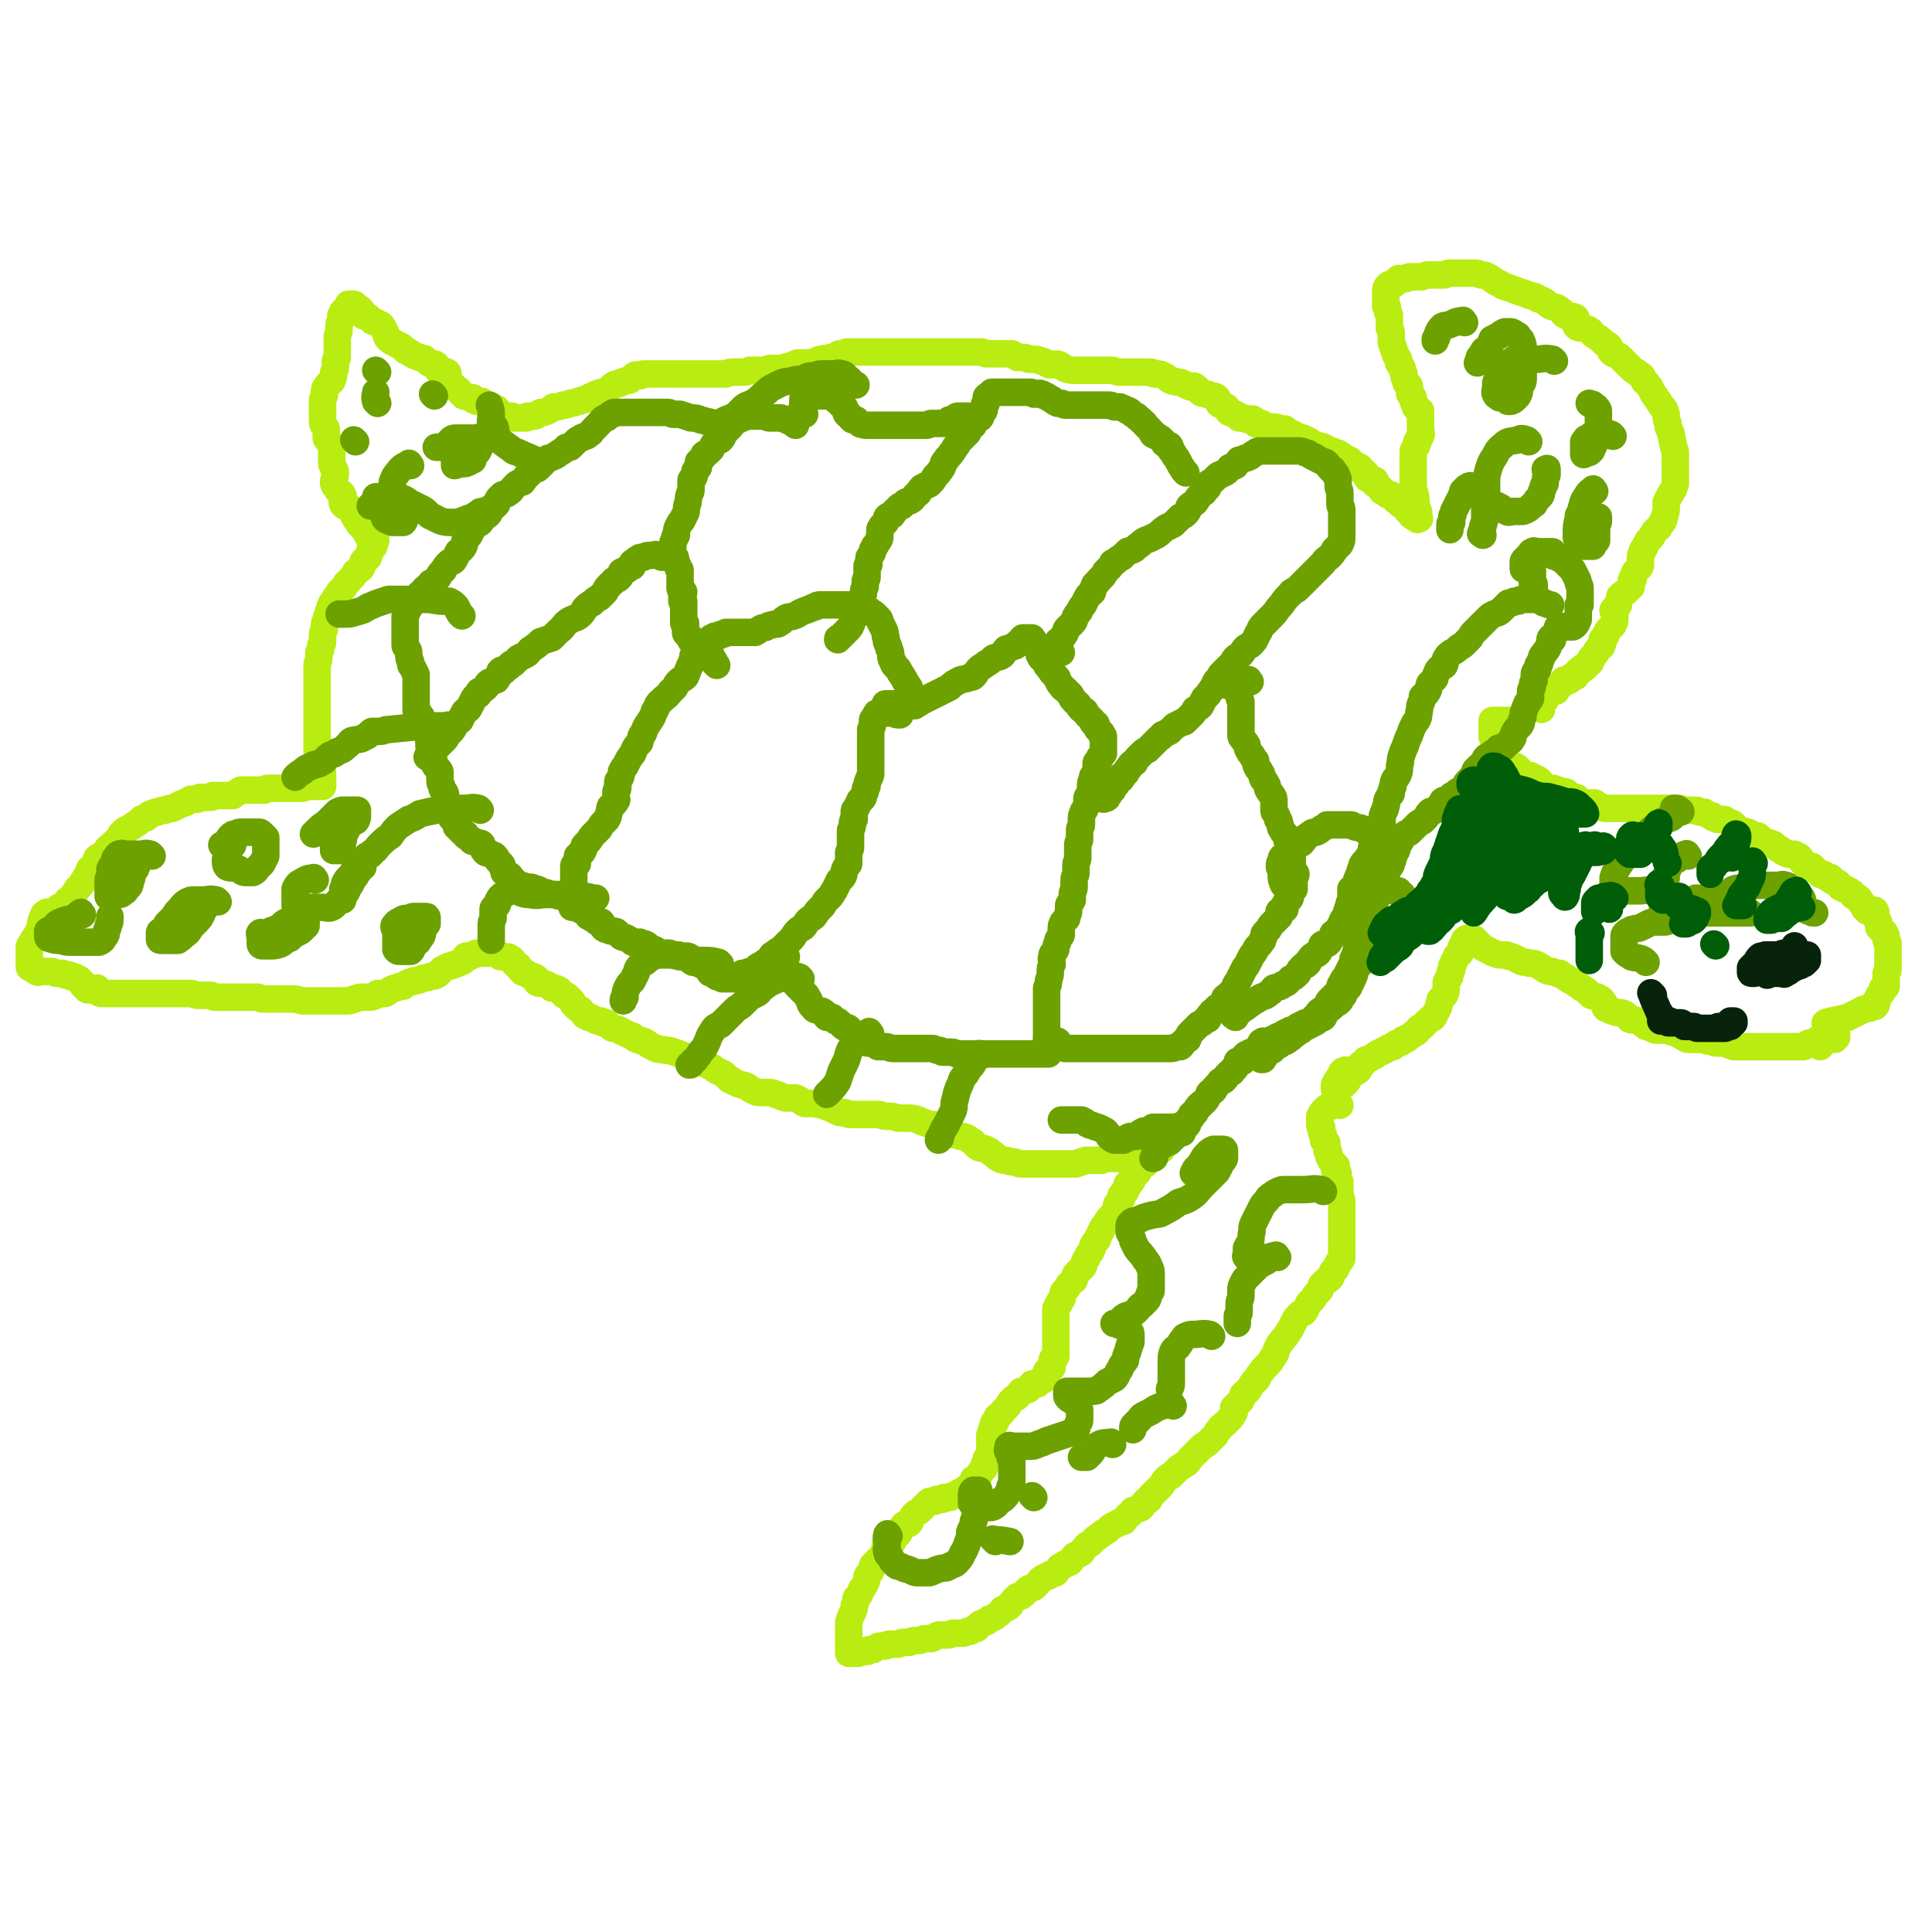 <svg viewBox='0 0 1054 1054' version='1.1' xmlns='http://www.w3.org/2000/svg' xmlns:xlink='http://www.w3.org/1999/xlink'><g fill='none' stroke='#B9EC11' stroke-width='15' stroke-linecap='round' stroke-linejoin='round'><path d='M731,603c-1,-1 -1,-2 -1,-1 -3,0 -3,1 -5,2 -1,0 -1,0 -2,1 -2,2 -2,2 -3,4 0,1 0,1 0,2 0,0 0,0 0,0 0,1 0,1 0,2 0,1 0,1 0,1 0,1 1,1 1,1 0,1 0,1 0,1 0,1 0,1 0,2 1,1 1,1 1,2 0,1 0,1 0,2 0,0 1,0 1,1 1,0 1,1 1,2 0,1 0,1 0,2 0,0 0,0 0,1 0,0 0,0 1,1 0,1 0,1 0,2 1,1 1,1 1,2 0,0 0,0 1,1 1,1 1,1 2,2 0,1 -1,1 -1,2 0,1 1,1 2,2 0,1 0,1 0,3 0,1 1,1 1,2 0,1 0,1 0,2 0,1 0,1 0,3 0,1 0,1 0,2 0,2 1,2 1,3 0,1 0,1 0,2 0,1 0,1 0,2 0,2 0,2 0,3 0,1 0,1 0,1 0,1 0,1 0,3 0,1 0,1 0,2 0,1 0,1 0,2 0,1 0,1 0,2 0,1 0,1 0,2 0,1 0,1 0,2 0,2 0,2 0,3 0,1 0,1 0,2 0,0 0,0 0,1 0,0 0,0 0,1 0,0 0,0 0,1 0,1 0,1 0,2 0,1 0,1 -1,2 0,0 0,0 -1,1 0,1 0,1 -1,2 0,1 0,1 -1,2 0,0 -1,0 -1,1 -1,1 0,1 -1,3 0,0 -1,0 -1,1 -1,1 -1,0 -2,1 -1,1 -1,1 -2,2 -1,1 0,2 -1,3 -1,1 -1,1 -2,2 -1,1 -1,2 -2,3 -1,1 -1,1 -2,2 -1,2 -1,2 -2,4 -1,2 -2,1 -3,2 -2,2 -2,2 -3,4 -1,2 -1,2 -2,4 -1,1 -1,2 -2,3 -1,2 -2,2 -3,4 -1,1 -1,1 -2,3 -1,2 -1,2 -1,3 -1,2 -1,2 -2,3 -1,2 -1,2 -2,3 -2,2 -2,2 -3,3 -1,2 -2,2 -2,3 -1,1 -1,1 -1,2 -1,2 -2,1 -2,2 -2,2 -1,2 -3,4 0,1 -1,1 -2,2 0,0 0,0 -1,1 0,1 0,1 -1,3 -1,1 -1,1 -2,2 -1,1 -1,1 -2,2 0,1 1,2 0,3 -1,2 -1,2 -3,4 -1,1 -1,1 -2,2 -1,1 -2,1 -3,3 -1,1 -1,1 -2,3 -2,2 -2,2 -4,4 -1,1 -1,1 -3,2 -2,2 -2,2 -4,4 -2,2 -2,2 -3,3 -1,2 -1,2 -3,3 -1,1 -2,1 -3,2 -2,2 -2,2 -4,4 -1,1 -1,0 -2,1 -1,1 -1,1 -2,2 -1,2 -1,2 -2,3 -1,1 -1,1 -2,2 -1,1 -1,1 -1,1 -1,1 -1,1 -2,2 -1,1 -1,1 -1,2 -1,1 -1,1 -2,1 -2,2 -1,2 -2,3 -1,1 -1,1 -2,1 -2,1 -2,1 -3,1 -1,2 -1,2 -3,3 -1,1 -1,2 -2,3 -1,0 -2,0 -3,1 -2,1 -2,1 -4,2 -1,1 -1,1 -2,2 -2,1 -2,1 -3,2 -2,1 -1,1 -3,2 -1,1 -1,1 -2,2 -1,1 -1,1 -3,2 0,0 0,0 -1,1 -1,1 -1,2 -2,3 -1,1 -1,0 -2,1 -1,1 -1,0 -2,1 -1,1 -1,2 -2,3 -1,1 -1,0 -2,1 -1,0 -1,0 -2,1 -1,1 -1,0 -2,1 -1,1 -1,2 -2,3 -1,1 -2,0 -3,1 -1,1 -1,1 -2,1 -1,1 -1,0 -2,1 -2,1 -2,2 -3,3 -1,1 -1,1 -2,2 -2,1 -2,0 -3,1 -2,1 -1,2 -3,3 -1,1 -1,1 -3,1 -1,1 -1,1 -2,2 -2,2 -1,2 -2,3 -1,1 -1,1 -2,1 -1,1 -1,1 -2,1 -2,2 -1,2 -3,3 -1,1 -1,1 -3,2 -1,0 -1,0 -2,1 -1,1 -1,1 -2,1 -1,1 -2,0 -3,2 -1,0 0,0 -1,1 0,1 -1,0 -2,1 -1,0 -1,1 -2,1 0,0 0,0 -1,0 -1,0 -1,1 -3,1 -1,0 -1,0 -2,0 -1,0 -1,0 -3,0 -1,0 -1,1 -3,1 -1,0 -1,0 -3,0 -1,0 -1,0 -2,0 -2,1 -2,1 -4,2 -1,0 -2,0 -3,0 -2,0 -2,1 -4,1 -1,0 -1,0 -2,0 -2,0 -2,1 -3,1 -2,0 -2,0 -3,0 -2,0 -2,1 -3,1 -2,0 -2,0 -3,0 -1,0 -1,0 -2,0 -1,0 -1,1 -2,1 -1,0 -1,0 -2,0 -1,0 -2,0 -3,1 -1,0 -1,1 -2,1 -1,0 -1,0 -2,0 -1,0 -1,1 -1,1 -1,0 -1,0 -2,0 -1,0 -1,0 -1,0 -1,0 -1,1 -2,1 -1,0 -1,0 -1,0 -1,0 -1,0 -1,0 -1,0 -1,0 -1,0 -1,0 -1,0 -1,0 -1,0 -1,0 -1,0 0,-1 0,-1 0,-2 0,-1 0,-1 0,-2 0,-2 0,-2 0,-3 0,-2 0,-2 0,-3 0,-2 0,-2 0,-3 0,-2 0,-3 0,-4 1,-3 1,-3 2,-5 1,-2 1,-2 1,-4 1,-2 1,-2 1,-4 2,-2 2,-2 3,-5 1,-1 1,-1 2,-3 1,-2 1,-2 1,-4 1,-2 2,-2 2,-3 1,-2 1,-2 1,-3 2,-2 2,-2 3,-3 2,-1 2,-1 3,-2 0,-1 0,-1 0,-2 0,0 1,0 1,-1 0,-1 0,-2 0,-3 0,-1 0,0 1,-1 1,0 1,0 2,-1 0,0 0,0 1,0 0,-1 0,0 0,-1 0,-1 0,-1 0,-2 0,0 0,0 1,0 0,0 0,0 0,0 1,-1 1,0 2,-1 1,-1 0,-1 1,-2 1,-1 1,-2 2,-3 1,-1 2,0 3,-1 1,-1 0,-1 1,-2 1,-2 1,-2 2,-3 1,-1 2,-1 3,-2 1,-1 1,-1 2,-2 1,-1 1,-1 2,-2 1,-1 1,-1 2,-1 1,0 1,0 2,0 1,0 1,-1 1,-1 1,0 1,0 2,0 0,0 1,0 1,0 1,0 1,-1 1,-1 2,0 2,0 3,0 1,0 1,-1 2,-1 1,0 1,0 2,-1 1,0 1,-1 2,-1 0,0 0,0 1,0 1,0 1,0 2,-1 0,0 0,-1 0,-1 1,0 1,0 2,0 0,0 0,0 1,-1 0,-1 0,-1 0,-1 1,-2 1,-2 1,-3 1,0 1,0 2,-1 0,0 1,0 1,-1 1,-1 0,-1 1,-2 1,-1 1,-1 2,-2 0,0 0,0 0,-1 0,0 0,0 0,-1 0,0 1,0 1,-1 0,-1 0,-1 0,-2 0,0 1,0 2,0 0,0 0,0 0,-1 0,0 0,-1 0,-1 0,-1 0,-1 0,-1 0,-1 0,-1 0,-1 0,-1 0,-1 0,-2 0,-1 0,-1 0,-1 0,-1 0,-1 0,-2 0,-1 0,-1 0,-2 0,-1 0,-1 0,-2 0,-1 1,-1 1,-1 1,-1 0,-1 0,-1 0,-2 0,-2 1,-3 0,-2 0,-2 1,-2 1,-2 1,-2 1,-3 1,-1 2,-1 3,-3 1,-1 1,-1 2,-2 1,-1 1,-1 2,-3 1,-1 1,-1 2,-2 1,-1 1,0 2,-1 1,-1 1,-2 2,-3 0,0 0,0 1,0 1,0 1,0 2,-1 0,0 0,0 1,0 0,0 0,0 1,-1 0,0 0,0 0,0 1,-1 0,-1 1,-2 1,0 1,0 2,0 1,0 1,0 1,0 1,-1 1,-1 1,-1 1,-1 2,-1 2,-1 0,0 0,-1 0,-1 0,-1 1,0 1,-1 1,-1 1,-1 1,-2 0,-1 0,-1 0,-1 0,0 1,0 1,0 1,-1 1,-1 1,-1 1,-1 1,-1 1,-1 0,-2 0,-2 0,-4 0,0 0,0 0,0 0,-1 1,-1 1,-1 1,-1 1,-1 1,-1 0,-1 0,-1 0,-2 0,-1 0,-1 0,-2 0,0 0,0 0,0 0,-1 0,-1 0,-1 0,-1 0,-1 0,-2 0,-2 0,-2 0,-3 0,0 0,0 0,-1 0,-1 0,-1 0,-3 0,-1 0,-1 0,-3 0,-1 0,-1 0,-2 0,-1 0,-1 0,-3 0,-1 0,-1 0,-3 0,-1 0,-1 1,-3 0,0 0,0 1,-1 0,-1 0,-1 1,-2 1,-1 0,-1 1,-3 0,-1 0,-1 1,-2 1,-1 1,-1 2,-3 1,-1 1,-1 2,-2 1,-1 1,0 1,-1 1,-1 0,-2 1,-3 1,-1 1,-1 2,-2 1,-1 1,-1 2,-2 1,-2 0,-2 1,-3 0,-1 1,-1 1,-2 1,-2 1,-2 2,-3 1,-2 1,-2 1,-3 1,-2 1,-2 2,-3 1,-1 1,-1 1,-2 1,-2 1,-2 2,-4 1,-2 1,-2 2,-3 1,-2 1,-2 2,-3 1,-2 2,-1 2,-2 2,-2 1,-3 2,-4 0,-2 0,-2 1,-2 1,-2 1,-2 2,-3 0,-1 -1,-2 0,-2 0,-1 1,-1 2,-2 0,0 0,0 0,-1 0,-1 1,-1 1,-1 0,-1 0,-1 0,-2 0,0 0,0 1,-1 0,0 1,0 1,0 0,-1 1,-1 1,-2 0,-1 -1,-1 0,-2 1,-1 1,0 2,-1 0,0 1,0 1,-1 0,0 0,-1 0,-1 0,-1 0,0 1,-1 1,-1 1,-1 2,-2 0,0 1,0 1,0 0,-1 0,-1 0,-1 0,-1 0,-1 0,-1 0,-1 0,-1 1,-1 0,-1 1,0 1,-1 1,-2 0,-2 1,-3 1,-1 1,-1 2,-2 0,0 0,-1 0,-2 1,-1 1,-1 1,-2 1,-1 1,-1 1,-1 0,-1 0,-2 0,-2 1,0 1,0 2,0 0,0 0,0 1,0 0,1 -1,1 -1,2 0,1 0,1 0,2 0,0 0,0 0,0 0,2 0,2 0,3 0,0 0,0 0,0 0,1 0,1 0,1 -1,0 -1,0 -3,0 0,0 0,0 -1,0 0,0 0,0 -1,0 -1,0 -1,0 -1,0 -1,0 -1,0 -2,0 -1,0 -1,0 -2,0 -1,0 -1,0 -2,1 -1,0 -1,1 -2,1 -2,0 -2,0 -3,0 -3,1 -3,1 -6,2 -1,0 -1,1 -2,1 -2,0 -2,0 -4,0 -2,0 -2,0 -4,1 -1,0 -1,0 -3,0 -2,0 -2,0 -4,0 -2,0 -2,0 -4,1 -1,0 -1,0 -3,1 -2,0 -2,0 -4,0 -2,0 -2,0 -3,0 -2,0 -2,0 -3,0 -3,0 -3,0 -5,0 -1,0 -1,0 -3,0 -3,0 -3,0 -6,0 -2,0 -2,0 -5,0 -2,0 -2,0 -4,-1 -2,0 -2,0 -5,-1 -2,0 -2,0 -4,-1 -2,-1 -2,-2 -4,-3 -1,-1 -1,-1 -3,-2 -2,-1 -2,0 -4,-1 -2,-1 -2,-2 -3,-3 -2,-1 -2,-1 -3,-2 -2,-1 -2,-1 -4,-1 -2,-1 -3,-1 -4,-1 -3,-2 -2,-2 -5,-3 -2,-1 -2,-1 -4,-2 -2,-1 -3,0 -5,-1 -3,-1 -3,-1 -5,-2 -3,-1 -3,-1 -6,-1 -3,0 -3,0 -5,0 -3,-1 -3,-1 -6,-1 -3,0 -3,-1 -5,-1 -3,0 -3,0 -5,0 -2,0 -2,0 -4,0 -2,0 -2,0 -4,0 -1,0 -1,0 -2,0 -1,0 -1,0 -3,-1 -1,0 -1,0 -2,0 -2,0 -2,-1 -3,-1 -2,-1 -2,-1 -4,-2 -1,0 -1,0 -2,-1 -2,0 -2,0 -5,-1 -1,0 -1,0 -3,0 -1,0 -1,0 -3,0 -2,-1 -2,-2 -5,-3 -2,0 -2,0 -5,0 -1,0 -1,0 -3,-1 -1,0 -1,-1 -3,-1 -2,-1 -2,-1 -4,-1 -2,0 -2,0 -4,0 -2,0 -2,0 -4,-1 -2,-1 -2,-1 -3,-2 -2,-1 -2,-1 -3,-1 -3,-1 -3,-1 -5,-2 -1,-1 -1,-1 -2,-1 -2,-2 -2,-2 -3,-3 -2,-1 -2,-1 -4,-2 -2,-1 -1,-1 -3,-2 -2,-1 -2,-1 -4,-2 -2,-1 -3,0 -5,-1 -3,-1 -3,-2 -6,-3 -2,-1 -2,-1 -5,-2 -3,-1 -3,-1 -5,-1 -3,-1 -3,0 -5,-1 -2,-1 -2,-1 -4,-2 -1,-1 -1,-1 -3,-2 -1,0 -1,0 -3,-1 -1,0 -1,0 -2,-1 -1,-1 -1,-1 -2,-1 -2,-1 -2,-1 -4,-2 -1,0 -1,-1 -2,-1 -1,-1 -1,0 -3,-1 -1,0 -1,0 -2,-1 -1,-1 -1,-1 -2,-2 -1,0 -1,0 -2,0 -1,0 -1,-1 -1,-1 -1,0 -1,0 -2,0 -1,0 -1,-1 -2,-1 -1,0 -1,-1 -2,-1 -1,0 -1,0 -1,0 -1,-1 -1,-1 -2,-1 -1,-1 -1,-2 -2,-3 -1,-1 -1,0 -2,-1 -1,-1 -1,-1 -2,-2 -1,-1 0,-1 -1,-2 -1,-1 -1,-1 -2,-2 -1,-1 -1,-1 -2,-1 -2,-2 -2,-2 -3,-3 -2,-1 -2,-1 -4,-1 -1,-1 -1,-1 -3,-2 -3,-1 -3,0 -5,-1 -1,-1 0,-1 0,-2 -1,-1 -1,-1 -2,-1 -1,-1 -1,0 -2,-1 -1,0 -1,-1 -2,-1 -1,-1 -2,0 -2,-1 -2,-1 -1,-2 -2,-3 -1,0 -1,0 -2,-1 0,0 0,0 -1,-1 0,0 0,0 0,-1 0,0 -1,0 -1,-1 -1,0 -1,-1 -2,-1 -1,0 -1,0 -2,0 -1,0 -1,0 -1,0 -1,0 -1,0 -2,-1 0,0 0,-1 -1,-1 0,0 0,0 -1,0 0,0 0,0 -1,0 0,0 0,0 0,0 -1,0 -1,0 -1,0 -1,0 -1,0 -1,0 -1,0 -1,0 -1,0 -1,0 -1,0 -1,0 -1,0 -1,0 -2,0 0,0 0,0 0,0 -1,0 -1,0 -2,0 0,0 0,0 -1,0 -1,0 -1,1 -2,1 -1,0 -1,0 -2,1 -1,0 -2,-1 -2,0 -1,1 -1,1 -1,2 -1,1 -1,0 -2,1 -2,1 -2,1 -3,1 -2,1 -2,1 -3,1 -2,1 -2,1 -4,2 -1,1 -1,2 -3,3 -2,1 -2,0 -4,1 -2,1 -2,0 -4,1 -2,1 -2,1 -4,1 -1,1 -1,0 -3,1 -2,1 -2,1 -3,2 -2,0 -2,0 -4,1 -1,0 -1,0 -3,1 -1,1 -1,1 -3,2 -2,0 -2,0 -4,0 0,0 0,1 -1,1 -2,1 -2,1 -5,1 -2,0 -2,0 -3,0 -2,0 -2,1 -4,1 -2,1 -2,1 -4,1 -3,0 -3,0 -5,0 -1,0 -1,0 -2,0 -1,0 -1,0 -2,0 -2,0 -2,0 -4,0 -3,0 -3,0 -5,0 -3,0 -3,0 -5,0 -3,0 -3,-1 -6,-1 -3,0 -3,0 -5,0 -3,0 -3,0 -5,0 -2,0 -2,0 -4,0 -1,0 -1,0 -3,0 -2,-1 -2,-1 -3,-1 -1,0 -1,0 -2,0 -2,0 -2,0 -3,0 -1,0 -1,0 -2,0 -1,0 -1,0 -3,0 -1,0 -1,0 -3,0 -1,0 -1,0 -2,0 -1,0 -1,0 -3,0 -1,0 -1,0 -2,0 -1,0 -1,0 -3,0 -1,0 -1,-1 -2,-1 -2,0 -2,0 -3,0 -2,0 -2,0 -4,0 -2,0 -2,-1 -4,-1 -2,0 -2,0 -4,0 -2,0 -2,0 -5,0 -2,0 -2,0 -5,0 -2,0 -2,0 -4,0 -2,0 -2,0 -4,0 -1,0 -1,0 -3,0 -1,0 -1,0 -2,0 -2,0 -2,0 -3,0 -1,0 -1,0 -2,0 -2,0 -2,0 -3,0 -1,0 -1,0 -2,0 -2,0 -2,0 -3,0 -2,0 -2,0 -3,0 -2,0 -2,0 -4,0 0,0 0,0 0,0 -1,0 -1,0 -1,0 -1,0 -2,0 -2,-1 -1,0 -1,-2 -1,-2 -1,0 -1,1 -1,1 -1,0 -1,0 -2,0 -1,0 -1,0 -1,0 -1,0 -1,0 -1,0 -1,0 -1,-1 -1,-1 0,-1 0,-1 -1,-1 0,0 -1,0 -1,-1 0,0 0,0 0,-1 -1,-1 -1,-1 -2,-2 -1,0 -1,0 -2,-1 -1,0 -1,0 -2,0 0,0 0,-1 -1,-1 -1,0 -1,0 -2,0 -1,0 -1,-1 -2,-1 -1,0 -1,0 -3,0 -1,0 -1,-1 -3,-1 -2,0 -2,0 -4,0 -1,0 -1,0 -1,0 -2,0 -2,1 -3,0 -1,0 0,-1 -1,-2 -1,0 -1,0 -2,0 0,0 0,0 0,0 -1,0 -1,0 -1,-1 0,-1 0,-1 0,-1 0,-1 0,-1 0,-2 0,0 0,0 0,-1 0,-1 0,-1 0,-2 0,0 0,0 0,-1 0,-2 0,-2 0,-3 0,-1 0,-1 1,-2 1,-1 1,-1 1,-2 1,-2 2,-2 2,-3 1,-2 1,-2 2,-4 0,-2 0,-2 1,-5 1,-1 0,-2 2,-3 1,-1 2,0 3,0 2,0 1,-1 3,-2 1,-1 1,-1 3,-2 2,-1 2,-1 3,-3 2,-1 2,-1 3,-3 1,-1 1,-1 2,-3 1,-1 1,-1 2,-2 1,-1 1,-2 2,-3 1,-2 1,-2 2,-3 1,-1 0,-2 1,-3 1,-1 1,0 2,-1 1,-1 1,-1 1,-2 1,-1 0,-2 1,-3 1,-1 1,0 2,-1 1,-1 1,0 2,-1 1,-1 0,-1 1,-2 1,-2 2,-2 3,-3 1,-1 1,-1 2,-2 2,-2 2,-2 3,-4 1,-1 1,-1 2,-2 2,-1 2,-1 4,-2 1,-1 1,-1 3,-2 1,-1 1,-1 2,-2 1,-1 2,0 3,-1 1,-1 1,-2 3,-2 1,-1 2,-1 3,-1 2,-1 2,-1 4,-1 2,-1 2,-1 4,-1 2,-1 2,-1 4,-2 2,-1 2,-1 3,-1 2,-1 1,-1 3,-2 1,0 1,0 3,0 1,0 1,0 2,-1 1,0 1,0 2,0 1,0 1,0 2,0 1,0 1,0 2,0 1,0 1,-1 1,-1 2,0 2,0 3,0 1,0 1,0 3,0 1,0 1,0 3,0 1,0 1,0 2,0 1,-1 1,-1 3,-2 1,-1 1,-1 2,-1 1,0 1,0 3,0 1,0 1,0 2,0 2,0 2,0 3,0 1,0 1,0 2,0 1,0 1,0 2,0 1,0 1,-1 2,-1 2,0 2,0 3,0 3,0 3,0 5,0 1,0 1,0 2,0 1,0 1,0 2,0 2,0 2,0 4,0 0,0 0,0 0,0 2,0 2,0 3,0 1,0 0,-1 1,-1 1,-1 1,0 2,0 2,0 2,0 3,0 1,0 1,0 3,0 0,0 0,0 1,0 0,0 0,0 0,0 1,0 1,0 1,0 0,0 0,0 0,-1 0,-1 0,-1 0,-3 0,0 0,0 0,-1 0,-1 0,-1 0,-2 0,-2 -1,-2 -1,-4 0,-1 0,-1 0,-2 0,-1 0,-1 0,-3 0,0 0,0 -1,-1 0,-1 -1,-1 -1,-2 0,-2 0,-2 0,-4 0,-2 0,-2 0,-3 0,-2 0,-2 0,-4 0,-1 0,-1 0,-3 0,-2 0,-2 0,-4 0,-2 0,-2 0,-4 0,-2 0,-2 0,-4 0,-2 0,-2 0,-4 0,-2 0,-2 0,-4 0,-2 0,-2 0,-4 0,-2 0,-2 0,-3 0,-2 0,-2 0,-3 0,-2 0,-2 0,-3 0,-2 1,-2 1,-4 0,-2 0,-2 0,-3 0,-1 1,-1 1,-2 0,-1 0,-1 0,-2 1,-1 1,-1 1,-2 0,-1 0,-1 0,-2 0,-1 0,-1 0,-2 0,-2 1,-2 1,-3 0,-1 0,-2 0,-2 0,-2 1,-2 1,-3 0,-1 0,-1 1,-3 0,-1 0,-1 1,-3 0,-1 0,-1 1,-3 1,-1 1,-1 2,-3 1,-1 1,-1 2,-3 1,-1 1,-1 2,-2 1,-1 1,-1 2,-3 2,-1 1,-1 3,-3 1,-1 1,-1 2,-3 2,-1 2,-1 3,-2 1,-1 0,-1 1,-3 0,-1 0,-1 1,-1 1,-1 1,-1 2,-2 0,-1 0,-1 0,-1 0,-1 1,-1 1,-2 0,-1 0,-1 0,-2 0,-1 1,0 2,-1 0,0 0,-1 0,-1 0,-2 0,-2 0,-3 0,0 1,1 1,1 0,0 0,-1 0,-1 0,-1 -1,0 -1,0 -1,0 -1,0 -2,-1 0,0 0,-1 0,-1 -1,0 -1,0 -1,0 -1,0 -1,-1 -1,-1 -1,-1 0,-2 -1,-3 0,0 0,0 -1,0 -1,-1 -1,-1 -1,-1 -1,-1 -1,-1 -1,-1 -1,-2 -1,-2 -2,-3 0,-1 -1,-1 -1,-2 -1,-2 0,-2 -2,-4 -1,-1 -3,0 -4,-2 -1,-2 1,-3 0,-5 -1,-2 -2,-1 -3,-3 -1,-2 -2,-2 -2,-4 0,-2 1,-2 1,-5 0,-2 -1,-2 -2,-5 0,-2 0,-2 0,-3 0,-2 0,-2 0,-4 0,-2 0,-2 0,-3 -1,-2 -2,-2 -3,-4 0,-1 0,-1 0,-2 0,-2 0,-2 0,-3 -1,-2 -2,-2 -2,-4 0,-1 0,-1 0,-2 0,-1 0,-1 0,-2 0,-2 0,-2 0,-4 0,-2 0,-2 0,-4 1,-2 1,-2 1,-3 0,-2 0,-3 1,-4 1,-2 2,-2 3,-3 1,-2 1,-2 1,-4 0,-2 1,-2 1,-4 0,-1 0,-1 0,-3 0,-1 1,-1 1,-2 0,-1 0,-1 0,-3 0,-1 0,-1 0,-3 0,-1 0,-1 0,-3 0,-1 0,-1 0,-2 0,-2 1,-2 1,-4 0,-1 0,-1 0,-3 0,-1 1,-1 1,-3 0,-1 0,-1 0,-2 1,-1 1,-1 1,-2 1,-1 1,0 2,-1 0,0 1,0 1,-1 0,-1 0,-1 0,-1 0,-1 0,-1 0,-1 0,0 1,0 1,0 1,0 1,0 2,0 1,0 1,1 2,2 1,0 1,0 2,1 1,1 0,1 1,3 1,1 2,0 3,1 1,1 1,1 2,2 1,1 2,0 4,2 1,0 1,0 2,2 1,1 1,2 2,4 0,1 0,1 1,2 1,1 1,1 3,2 2,1 2,1 4,2 1,1 1,1 2,2 1,1 1,0 2,1 3,2 3,2 6,3 2,1 2,0 3,1 1,1 1,1 2,2 2,1 3,0 4,1 1,1 0,2 1,3 2,1 3,0 5,1 1,1 0,1 0,2 0,2 0,2 1,3 1,1 1,1 2,2 1,1 1,1 2,2 2,1 1,1 2,2 1,1 1,1 2,2 0,0 1,0 1,0 2,1 2,1 4,1 0,1 0,1 0,1 1,0 1,1 3,1 0,0 1,0 2,0 0,0 0,0 1,1 0,0 0,0 1,1 0,0 0,0 1,0 0,0 0,1 1,1 1,0 1,0 2,0 0,0 -1,1 0,1 0,0 1,0 2,0 1,1 0,1 1,2 0,1 0,1 1,1 0,0 0,0 1,0 0,0 0,1 1,1 0,0 0,0 0,0 1,0 1,0 1,0 1,0 1,0 1,0 1,0 1,0 1,0 1,0 1,0 1,0 1,0 1,1 1,1 0,0 1,0 1,0 1,0 1,0 1,0 1,0 1,0 2,0 1,0 1,0 3,0 1,0 0,-1 1,-1 1,0 2,0 3,0 2,0 2,-1 4,-2 2,0 2,0 4,-1 2,-1 2,-1 3,-2 2,0 3,0 5,-1 2,0 2,0 4,-1 2,0 2,0 4,-1 2,0 2,-1 4,-1 2,-1 2,-1 4,-2 2,-1 2,-1 5,-2 1,0 1,0 3,-1 2,-1 2,-2 4,-3 1,-1 1,0 3,-1 1,0 1,-1 3,-1 1,-1 2,0 3,-1 1,-1 1,-1 2,-2 1,-1 2,0 3,0 1,0 1,-1 2,-1 1,0 1,0 2,0 2,0 2,0 3,0 2,0 2,0 3,0 2,0 2,0 3,0 2,0 2,0 4,0 1,0 1,0 2,0 2,0 2,0 4,0 3,0 3,0 5,0 2,0 2,0 5,0 1,0 1,0 2,0 2,0 2,0 3,0 3,0 3,0 5,0 2,0 2,0 4,0 2,-1 2,-1 5,-1 2,0 2,0 5,0 1,0 1,0 3,-1 3,0 3,0 6,0 2,0 2,0 5,-1 3,0 3,0 5,0 3,0 3,-1 5,-1 3,-1 3,-1 5,-2 3,0 3,0 6,0 2,0 2,0 4,-1 1,0 1,-1 3,-1 3,-1 3,0 5,-1 2,0 2,0 4,-1 1,0 0,-1 1,-1 1,0 2,0 3,0 1,0 0,-1 1,-1 1,0 1,0 3,0 1,0 1,0 3,0 2,0 2,0 3,0 2,0 2,0 3,0 2,0 2,0 4,0 2,0 2,0 4,0 3,0 3,0 5,0 4,0 4,0 7,0 3,0 3,0 6,0 3,0 3,0 6,0 2,0 2,0 5,0 2,0 2,0 4,0 2,0 2,0 3,0 2,0 2,0 3,0 2,0 2,0 3,0 1,0 1,0 2,0 1,0 1,0 2,0 1,0 1,0 3,0 1,0 1,0 2,0 1,0 1,0 2,0 1,0 1,0 3,1 1,0 1,0 3,0 1,0 1,0 2,0 2,0 2,0 3,0 2,0 2,0 3,0 2,0 2,0 3,0 2,1 2,1 3,2 2,0 2,0 4,0 1,0 1,1 3,1 1,0 1,0 2,0 2,0 2,0 4,1 1,0 1,0 3,1 1,1 1,1 3,1 2,0 2,-1 4,0 2,1 1,1 3,2 3,1 3,1 5,1 2,0 2,0 3,0 3,0 3,0 5,0 2,0 2,0 4,0 3,0 3,0 6,0 2,0 2,0 3,0 3,1 3,1 5,1 2,0 2,0 5,0 2,0 2,0 4,0 2,0 2,0 4,0 1,0 1,0 3,0 1,1 1,1 3,1 2,0 2,0 4,1 2,1 1,1 3,2 1,1 2,1 3,1 2,1 2,0 4,1 2,1 2,1 4,2 2,0 2,-1 3,0 2,1 1,2 3,3 1,1 1,0 3,1 1,0 1,0 3,1 1,0 2,0 3,1 1,1 0,2 1,3 0,1 1,0 2,1 1,1 1,1 2,1 1,1 0,1 1,2 0,0 0,1 1,1 1,1 2,0 3,1 1,0 1,1 1,1 1,1 1,1 1,1 1,0 1,0 2,0 2,0 2,1 3,1 2,0 2,-1 3,0 1,0 0,2 1,2 1,1 2,0 3,0 1,0 1,1 2,1 2,1 2,1 4,1 1,0 1,0 2,0 3,1 3,1 5,1 1,1 1,1 2,2 2,0 2,1 3,1 1,1 1,1 2,1 2,1 2,1 3,1 1,1 1,1 2,1 2,1 2,1 3,2 2,1 2,1 3,1 1,1 2,0 3,1 1,0 1,1 3,2 0,0 0,-1 1,0 1,0 1,0 2,1 2,0 2,0 3,1 2,1 1,1 3,2 1,1 1,0 2,1 1,0 1,1 1,1 1,1 1,2 3,3 1,0 1,-1 2,0 1,1 0,1 1,2 1,1 1,0 2,1 1,1 0,2 1,3 1,1 3,0 4,1 1,0 -1,1 0,2 1,1 1,0 2,1 1,1 1,2 2,3 0,0 0,0 1,0 1,1 1,1 2,2 1,0 1,0 2,0 1,1 1,1 2,2 0,1 0,1 1,1 1,0 1,0 2,1 0,0 0,1 0,1 0,1 1,0 1,0 1,1 1,1 2,2 0,0 0,0 0,0 1,1 1,1 1,2 1,1 1,0 2,1 0,0 0,1 0,1 0,1 1,0 1,1 1,0 1,0 2,0 0,0 0,0 0,0 0,0 0,1 0,1 0,1 1,0 1,0 1,0 0,0 0,-1 0,-1 0,-1 0,-2 0,-2 -1,-2 -1,-3 -1,-4 0,-4 -1,-7 0,-2 -1,-2 -1,-4 0,-1 0,-1 0,-3 0,-2 0,-2 0,-4 0,-2 0,-2 0,-3 0,-2 0,-2 0,-4 0,0 0,0 0,0 0,-1 0,-1 0,-2 0,-2 0,-2 0,-4 0,0 0,0 0,0 1,-2 1,-1 1,-2 1,-1 0,-1 1,-1 0,-1 0,-1 0,-2 0,0 1,0 1,-1 0,0 0,-1 0,-1 1,-1 1,-1 1,-1 1,-2 0,-2 0,-4 0,0 0,0 0,-1 0,-1 0,-1 0,-1 0,-1 0,-1 0,-1 0,-2 0,-2 0,-3 0,0 0,0 0,-1 0,-1 0,-1 0,-1 0,-1 0,-1 0,-2 -1,-1 -1,0 -2,-1 -1,-1 -1,-1 -1,-2 0,-1 0,-1 -1,-2 0,-1 0,-1 0,-2 0,-1 -1,0 -1,-1 -1,-1 -1,-1 -1,-2 0,-2 0,-2 0,-3 0,-1 -1,-1 -1,-1 -1,-1 -1,-1 -1,-2 -1,-2 -1,-2 -1,-4 -1,-2 -1,-2 -1,-3 -1,-2 -1,-2 -2,-3 0,-1 0,-1 0,-2 -1,-2 -2,-2 -2,-4 -1,-2 -1,-2 -1,-3 -1,-2 -1,-2 -1,-3 0,-2 0,-2 0,-4 0,-1 0,-1 -1,-3 0,-1 0,-1 0,-3 0,-1 0,-1 0,-2 0,-1 0,-1 0,-2 0,-1 -1,-1 -1,-2 0,-1 0,-2 0,-2 0,-1 -1,-1 -1,-1 0,-1 0,-1 0,-2 0,-1 0,-1 0,-2 0,-1 0,-1 0,-1 0,-1 0,-1 0,-2 0,0 0,0 0,-1 0,-1 0,-2 1,-3 1,-1 1,-1 2,-1 0,0 1,0 1,0 1,0 1,0 1,-1 1,-1 1,-1 2,-2 1,0 1,0 2,0 1,0 1,0 2,0 1,0 1,-1 2,-1 1,0 1,0 2,0 2,0 2,0 4,0 2,0 2,-1 4,-1 1,0 1,0 3,0 2,0 2,0 3,0 2,0 2,0 3,0 2,-1 2,-1 3,-1 2,0 2,0 3,0 2,0 2,0 3,0 2,0 2,0 3,0 2,0 2,0 4,0 2,0 2,0 4,1 2,0 2,0 4,1 2,1 1,1 3,2 2,2 3,1 5,3 3,1 3,1 6,2 4,2 4,1 8,3 3,1 3,0 5,2 4,1 4,2 7,4 2,1 3,0 5,2 2,1 1,2 3,3 2,1 3,0 5,1 1,0 1,1 1,2 0,1 -1,2 0,3 2,2 4,0 7,2 2,1 1,2 3,3 1,1 2,1 3,2 1,1 1,1 2,2 2,1 2,1 3,2 1,1 0,2 1,3 2,2 3,1 5,3 1,1 1,1 2,2 2,2 2,2 4,4 2,2 2,1 4,3 2,1 2,1 3,4 2,1 1,1 3,3 1,2 1,2 2,4 2,2 1,2 3,4 1,2 1,2 2,3 2,2 1,2 2,4 0,2 0,3 1,5 0,2 0,2 1,4 1,2 1,2 1,4 1,2 0,2 1,4 0,2 1,2 1,4 0,2 0,2 0,4 0,3 0,3 0,5 0,3 0,3 0,5 0,2 0,2 0,3 -1,3 -1,3 -3,6 -1,2 -1,2 -2,4 0,1 0,1 0,3 0,2 0,2 -1,5 0,1 0,1 -1,3 -1,1 -1,1 -2,3 -1,1 -2,1 -3,3 -1,1 0,1 -1,2 -1,1 -1,1 -2,2 -1,2 -1,2 -2,4 -1,1 -1,1 -1,2 -1,2 -1,2 -1,3 0,2 0,2 0,3 0,2 0,2 -1,3 -1,1 -1,1 -2,2 -1,2 -1,2 -1,4 -1,0 -1,0 -1,1 0,1 0,1 0,3 -1,1 -1,1 -2,2 -2,2 -2,1 -4,3 -1,1 0,2 -1,3 0,1 0,2 0,2 -1,2 -3,2 -3,3 0,1 1,1 1,3 0,1 0,1 0,2 0,1 0,1 -1,3 -1,1 -1,1 -2,2 -1,1 -1,1 -2,3 0,0 0,1 0,1 -1,1 -1,1 -2,2 0,1 1,1 0,3 0,1 -1,1 -2,2 0,0 0,0 -1,1 0,1 0,1 -1,2 0,0 0,0 -1,1 0,0 0,0 -1,1 0,0 0,0 0,1 0,1 0,1 -1,2 -1,0 -1,0 -1,0 -1,1 -1,1 -1,2 -1,0 -1,0 -1,0 -1,0 -1,0 -1,1 -1,1 0,1 -1,1 0,0 -1,0 -1,0 -1,1 0,1 -1,2 0,1 0,1 -1,1 -1,1 -1,0 -1,0 -1,0 -1,0 -1,1 -1,1 0,1 -1,1 0,1 -1,0 -1,0 -1,0 -1,0 -2,0 -1,1 0,2 -1,2 0,1 -1,1 -1,1 -1,0 -1,1 -1,1 -1,1 -1,0 -1,1 0,0 0,0 0,1 0,0 -1,-1 -1,-1 -1,0 0,1 -1,1 0,0 0,0 -1,0 0,0 0,0 0,0 -1,0 0,1 -1,1 0,0 -1,0 -1,0 -1,1 0,1 0,2 -1,0 -1,0 -1,1 0,0 0,0 0,1 0,0 0,0 -1,0 0,0 0,0 0,0 0,0 0,1 0,1 0,0 -1,0 -1,0 0,1 0,1 0,3 0,0 0,0 0,1 '/><path d='M735,585c-1,-1 -1,-2 -1,-1 -2,0 -2,1 -3,3 -1,1 -1,2 -2,3 0,1 -1,1 -1,2 0,1 0,2 0,2 1,-1 2,-1 3,-2 1,0 1,0 2,0 1,-1 1,-1 2,-2 0,-1 0,-1 0,-2 1,-1 1,-1 3,-2 1,-2 2,-1 3,-2 1,-1 1,-2 1,-3 1,-1 1,-1 2,-1 1,-2 1,-2 2,-2 2,-1 2,-1 4,-2 1,-1 1,-1 3,-2 0,0 1,0 2,-1 1,0 0,0 2,-1 1,-1 1,0 3,-1 0,0 0,-1 1,-1 1,-1 1,-1 2,-1 1,0 1,0 2,-1 1,0 0,-1 1,-1 1,0 2,0 2,-1 2,-1 2,-1 3,-2 1,-1 1,0 2,-1 1,-1 1,-1 1,-2 1,-1 1,0 2,-1 1,-1 1,-1 2,-2 1,-1 1,-1 2,-2 1,-1 1,0 2,-1 1,-2 1,-2 2,-4 1,-2 1,-2 1,-3 1,-2 0,-2 1,-3 1,-1 1,-1 2,-2 1,-2 1,-2 1,-4 0,-1 0,-1 0,-1 0,-1 0,-1 0,-2 1,-1 0,-1 1,-2 1,-1 1,-1 1,-2 0,-1 0,-1 0,-1 0,-1 1,-1 1,-2 0,-1 0,-1 0,-2 1,-1 1,-1 1,-2 0,-1 1,-1 1,-2 1,-1 0,-1 1,-2 0,0 1,0 1,-1 1,0 1,0 1,-2 0,-1 0,-1 1,-3 0,0 0,0 1,0 0,0 0,-1 0,-1 0,-1 0,-1 0,-1 0,-1 1,0 1,-1 0,0 0,0 1,0 0,0 0,0 1,0 0,0 0,0 1,0 0,0 1,0 1,0 1,1 1,1 2,2 1,1 1,1 2,2 1,1 1,1 3,2 2,1 2,1 4,2 3,1 3,1 5,1 1,0 1,0 2,0 2,1 2,1 3,1 2,1 2,1 4,2 2,1 2,1 4,1 2,1 2,0 5,1 2,1 2,1 5,3 2,1 2,1 4,1 2,1 2,1 4,1 1,1 1,1 3,2 1,1 1,1 3,2 2,1 2,1 3,2 2,1 2,1 3,2 2,1 2,1 3,2 1,1 1,1 2,2 2,1 3,0 5,2 1,0 1,1 2,2 1,1 0,2 1,3 2,1 2,1 5,2 3,1 3,0 5,1 2,1 2,2 3,3 2,1 3,0 5,1 2,1 1,1 4,3 1,0 1,0 3,1 1,0 1,1 3,1 2,0 2,0 4,0 2,0 2,0 4,1 1,0 1,0 3,1 2,1 2,1 4,2 1,1 1,1 3,1 2,0 2,0 3,0 2,0 2,0 3,0 1,0 1,0 2,0 1,0 1,1 2,1 1,0 1,0 1,0 2,0 2,1 3,1 1,0 1,0 2,0 1,0 1,0 3,0 1,0 1,0 2,1 2,0 2,1 3,1 2,0 2,0 3,0 1,0 1,0 2,0 1,0 1,0 2,0 1,0 1,0 2,0 2,0 2,0 3,0 1,0 1,0 1,0 2,0 2,0 3,0 1,0 1,0 2,0 1,0 1,0 2,0 1,0 1,0 2,0 0,0 0,0 1,0 1,0 1,0 2,0 1,0 1,0 3,0 1,0 1,0 2,0 1,0 1,0 3,0 1,0 1,0 3,0 1,0 1,0 2,0 1,-1 1,-1 3,-2 0,0 0,0 1,0 1,0 2,0 3,-1 1,0 0,-1 1,-1 1,0 1,0 2,0 0,0 0,0 1,0 0,0 0,0 1,0 0,0 0,0 1,0 1,0 1,0 2,0 0,0 0,0 1,0 1,0 1,0 1,0 0,0 0,-1 0,-1 0,0 1,0 1,0 0,-1 0,-1 0,-2 0,0 0,0 -1,0 -1,0 -1,0 -1,0 -1,0 -1,0 -2,0 -1,0 -1,0 -2,0 0,1 0,1 -1,2 0,1 0,1 -1,3 0,1 0,1 -1,2 '/><path d='M997,559c-1,-1 -2,-1 -1,-1 1,-1 2,0 3,-1 5,-1 5,-1 9,-2 4,-2 4,-2 8,-4 1,-1 1,0 3,-1 0,0 0,0 1,0 1,0 0,-1 1,-1 1,0 1,0 1,0 1,0 1,0 1,0 1,-1 1,-2 1,-3 0,-1 0,-1 0,-1 1,-1 1,-1 1,-2 0,0 1,0 1,-1 0,0 0,0 1,-1 0,-1 0,-1 0,-2 1,-1 2,0 2,-1 0,0 0,-1 0,-1 0,-2 0,-2 0,-3 0,-1 0,-1 0,-1 0,-1 0,-1 0,-2 1,-1 1,-1 1,-3 0,-1 0,-1 0,-2 0,0 0,0 0,-1 0,0 0,0 0,-1 0,-1 0,-1 0,-2 0,-1 0,-1 0,-2 0,-2 0,-2 0,-3 0,-1 0,-1 0,-2 0,-1 0,-1 -1,-2 0,0 0,-1 0,-1 0,-2 0,-2 -1,-3 0,-1 0,0 -1,-1 -1,-1 -1,-1 -2,-2 0,-1 0,-1 0,-2 0,-1 0,-1 -1,-2 0,-1 0,-1 -1,-2 0,-1 1,-2 0,-3 0,-1 -1,0 -2,0 -1,0 -1,0 -2,0 -1,0 0,0 -1,-1 0,0 -1,0 -1,-1 -1,-1 0,-1 -1,-2 0,-1 -1,0 -1,-1 -1,-1 0,-1 -1,-2 -1,-1 -1,0 -2,-1 -1,0 -1,0 -1,-1 -1,-1 0,-1 -1,-1 -1,-1 -1,-1 -1,-1 -2,-1 -2,-1 -3,-1 -1,-1 -1,-1 -2,-1 -1,-1 0,-1 -1,-2 -1,-1 -1,0 -2,-1 -2,0 -1,-1 -2,-2 -1,-1 -1,0 -2,0 -1,-1 -1,-1 -2,-2 -1,0 -1,0 -2,0 -1,-1 -1,-1 -2,-2 -2,-1 -1,-1 -2,-2 -1,-1 -1,0 -3,-1 -1,0 -1,0 -2,-1 0,0 0,0 -1,-1 -1,-1 0,-2 -2,-3 0,0 -1,0 -2,-1 -1,0 -1,0 -3,0 -1,0 -1,0 -2,-1 -1,0 -1,0 -2,-1 -1,-1 -1,-1 -2,-1 -1,-1 -1,-1 -2,-2 -1,-1 -1,0 -2,-1 -1,0 -1,0 -3,-1 -1,0 -1,0 -2,-1 -1,-1 -1,-1 -2,-2 -1,0 -1,0 -2,0 -1,0 -1,-1 -2,-1 -1,-1 -1,-1 -2,-1 -1,-1 -2,0 -3,-1 -1,0 -1,0 -2,-1 -1,-1 -1,-1 -2,-2 -1,-1 -1,-1 -2,-1 -1,0 -1,-1 -2,-1 -1,-1 -1,-1 -2,-1 -2,0 -2,0 -3,0 -1,0 -1,-1 -2,-1 -1,0 -1,0 -1,-1 -1,0 -1,0 -3,-1 -1,-1 -1,-1 -2,-1 -1,0 -1,0 -2,0 -1,-1 -1,-1 -2,-1 -2,0 -2,0 -3,0 -1,0 -1,0 -2,0 -1,0 -1,0 -2,0 -1,-1 -1,-1 -3,-1 -1,0 -1,0 -2,0 -1,0 -1,0 -2,0 -2,0 -2,0 -3,0 -2,0 -2,0 -4,0 -1,0 -1,0 -2,0 0,0 0,0 -1,0 -2,0 -2,0 -4,0 -1,0 -1,0 -1,0 -3,0 -3,0 -5,0 0,0 0,0 -1,0 0,0 0,0 -1,0 0,0 0,0 -1,0 -1,0 -1,0 -2,0 0,0 0,0 -1,0 -1,0 -1,0 -2,0 -1,0 -1,0 -2,0 -1,0 -1,0 -2,0 -2,0 -2,0 -3,0 -2,0 -2,-1 -3,-1 -1,0 -1,0 -1,0 -1,0 -1,0 -1,-1 -1,0 -1,-1 -1,-1 -1,0 -1,0 -2,0 -1,0 -1,0 -1,0 -1,0 -1,0 -2,0 -1,0 -1,0 -1,0 -2,-1 -1,-1 -2,-1 -1,-1 -1,0 -1,0 -1,0 0,-1 -1,-1 0,0 0,-1 0,-1 -1,0 -1,0 -2,0 0,0 0,0 -1,0 0,0 0,0 -1,-1 0,0 0,0 0,0 -1,-1 -1,-2 -2,-2 -1,0 -1,0 -3,0 -1,0 0,-1 -1,-1 0,0 0,0 -1,0 -1,0 -1,-1 -2,-1 0,0 -1,0 -1,0 -1,0 -1,0 -2,0 -1,0 0,-1 -1,-1 -1,0 -1,0 -1,0 -1,0 -1,-1 -1,-1 -1,-1 0,-1 -1,-2 -1,-1 -1,-1 -2,-1 -1,-1 -1,-1 -2,-1 -1,-1 -1,-1 -2,-1 -2,-1 -2,0 -3,-1 -1,-1 -1,-1 -2,-2 -1,-1 -1,-1 -1,-1 -1,-1 -1,-1 -2,-1 -1,0 -1,0 -2,0 -1,-1 -1,-1 -2,-2 0,0 -1,1 -1,0 -1,-1 -1,-1 -1,-2 -1,-1 -1,-1 -1,-1 0,-1 0,-1 -1,-1 0,-1 0,-1 0,-1 -1,-1 -1,-1 -1,-2 0,-1 0,-1 -1,-2 0,-1 -1,-1 -1,-1 0,-1 0,-1 0,-2 0,-1 0,-1 -1,-2 0,-1 0,-1 0,-1 0,-1 0,-1 0,-2 0,0 0,0 0,0 0,-1 0,-1 0,-2 0,-2 0,-2 0,-3 0,0 0,-1 0,-1 0,0 0,0 1,0 2,0 2,0 4,0 1,0 1,0 3,0 1,0 1,0 2,0 0,0 0,0 0,0 '/></g>
<g fill='none' stroke='#07230B' stroke-width='15' stroke-linecap='round' stroke-linejoin='round'><path d='M902,543c-1,-1 -2,-2 -1,-1 1,4 2,5 4,10 1,1 1,1 1,3 0,1 0,1 0,2 0,0 0,-1 1,-1 0,0 1,0 1,0 0,0 0,1 0,1 1,0 2,0 3,0 0,0 -1,1 -1,1 2,0 2,0 4,0 0,0 0,0 1,0 1,0 1,0 1,0 1,0 1,0 1,0 1,0 1,1 1,1 1,1 1,1 1,1 1,0 1,0 2,0 1,0 1,0 2,0 0,0 0,0 1,0 1,0 1,1 2,1 1,0 1,0 2,0 0,0 0,0 1,0 1,0 1,0 2,0 1,0 1,0 2,0 1,0 1,0 3,0 0,0 0,0 1,0 1,0 1,0 2,0 0,0 0,0 1,0 1,0 1,0 1,0 1,0 1,-1 1,-1 1,0 1,0 2,0 0,0 0,0 0,0 1,-1 1,-2 1,-3 1,0 1,1 1,1 0,0 0,-1 0,-1 -1,0 -1,0 -2,0 0,0 0,0 0,1 0,0 -1,0 -1,0 -1,1 0,1 -1,2 0,0 0,0 -1,0 -1,0 -1,0 -2,0 0,0 0,0 -1,0 -2,0 -1,1 -3,1 -1,0 -1,0 -2,0 '/><path d='M978,523c-1,-1 -1,-1 -1,-1 -2,-1 -2,0 -4,0 -2,0 -2,-1 -4,0 -2,1 -2,2 -3,3 -1,1 -1,0 -2,1 0,1 0,1 0,1 0,1 0,1 0,1 0,1 0,1 0,3 0,0 0,0 0,1 1,0 1,-1 2,-1 1,0 1,0 2,0 1,0 1,0 3,0 2,0 2,1 3,0 2,-1 2,-1 3,-2 2,-1 2,-1 4,-2 1,0 1,0 2,-1 1,0 1,0 2,-1 0,0 0,0 1,-1 0,-1 0,-1 0,-1 0,-1 0,-1 0,-2 -1,0 -1,0 -2,0 -2,0 -2,0 -3,0 -2,0 -2,0 -4,0 -2,0 -2,0 -3,0 -3,0 -3,0 -5,0 -2,0 -2,0 -4,0 -1,0 -1,0 -2,0 -2,1 -2,0 -3,1 -2,2 -1,2 -2,3 -1,1 -1,1 -2,2 -1,1 -1,1 -1,1 0,1 0,1 0,2 0,1 0,1 1,1 0,0 0,0 1,0 1,-1 1,-1 2,-2 2,-1 3,-1 5,-2 2,-2 2,-2 4,-4 1,-1 1,-2 3,-2 2,-2 3,0 6,-2 1,0 1,-1 2,-2 0,-1 0,-1 0,-1 '/></g>
<g fill='none' stroke='#6CA100' stroke-width='15' stroke-linecap='round' stroke-linejoin='round'><path d='M485,838c-1,-1 -1,-2 -1,-1 -1,2 0,3 0,6 0,2 -1,2 0,4 0,2 1,1 2,3 1,1 0,1 1,2 1,1 1,1 2,2 1,1 2,0 3,1 2,1 2,1 3,1 3,1 3,2 6,2 2,0 3,0 6,0 3,-1 2,-1 5,-2 3,-1 3,0 5,-1 3,-2 4,-1 6,-4 2,-2 1,-2 3,-5 1,-2 1,-2 2,-5 1,-2 1,-2 1,-5 1,-3 2,-3 2,-6 1,-2 1,-2 1,-4 1,-2 1,-2 1,-3 1,-2 1,-2 1,-4 0,-1 0,-1 0,-2 0,-1 0,-1 0,-1 0,-2 0,-2 0,-3 0,0 0,0 -1,0 0,0 0,0 -1,0 0,0 0,0 0,0 -1,0 -1,0 -1,0 -1,1 -1,1 -1,3 0,1 0,1 0,2 0,1 0,1 0,2 0,0 0,0 1,0 0,0 0,0 0,0 2,1 2,2 3,2 2,1 2,0 4,0 2,0 2,1 4,0 2,-1 2,-2 3,-3 2,-1 2,-1 3,-2 1,-1 1,-1 2,-3 1,-1 1,-2 1,-3 1,-2 1,-2 1,-3 0,-1 0,-1 0,-2 0,-1 0,-1 0,-3 0,-1 0,-1 0,-3 0,-1 0,-1 0,-2 0,0 0,0 0,-1 0,-1 0,-1 0,-2 0,0 -1,0 -1,0 0,-1 0,-2 0,-2 -1,-1 -1,-1 -1,-1 -1,-1 0,-1 0,-2 0,-1 0,-1 0,-1 1,-1 1,0 3,0 1,0 1,0 3,0 3,0 3,0 5,0 3,0 3,0 5,-1 3,-1 3,-1 5,-2 3,-1 3,-1 6,-2 3,-1 3,-1 6,-2 2,-1 2,0 4,-2 1,-1 0,-1 1,-3 0,-1 1,-1 1,-2 0,-1 0,-1 0,-3 0,-1 0,-1 0,-2 0,-1 0,-1 0,-1 -1,-2 -1,-2 -2,-3 -1,-1 -1,-1 -2,-2 -1,-1 -1,0 -2,-1 -1,-1 -1,-1 -1,-2 0,-1 0,-1 0,-1 0,-1 0,-1 0,-1 1,0 1,0 3,0 1,0 1,0 3,0 2,0 2,0 3,0 2,0 2,0 4,0 3,0 3,0 4,-1 3,-2 3,-2 5,-4 2,-1 2,-1 4,-2 2,-2 1,-3 3,-5 1,-3 1,-2 3,-5 0,-2 0,-2 1,-4 1,-2 0,-2 1,-3 0,-2 1,-2 1,-3 0,-1 0,-1 0,-3 0,-2 0,-2 -1,-3 0,-1 0,-1 -1,-2 -1,0 -1,0 -2,-1 -1,0 -1,0 -2,0 -1,0 -1,-1 -1,-1 -1,0 -1,0 -1,0 -1,0 -2,0 -1,0 0,0 0,0 1,0 1,0 1,-1 2,-1 2,-2 1,-2 3,-3 2,-1 2,0 3,-1 2,-1 2,-1 3,-2 2,-2 1,-2 3,-3 1,-1 1,-1 2,-2 2,-2 1,-2 2,-4 0,-1 1,-1 1,-2 0,-2 0,-2 0,-4 0,-2 0,-2 0,-4 0,-3 0,-3 -1,-5 -1,-3 -2,-3 -3,-5 -2,-3 -2,-2 -4,-5 -1,-2 -1,-2 -2,-4 0,-1 0,-1 -1,-3 0,-1 -1,-1 -1,-2 0,-1 0,-1 0,-2 0,0 0,0 0,-1 0,-1 0,-1 1,-2 1,-1 1,-1 3,-1 4,-2 4,-2 8,-3 4,-1 4,0 7,-2 4,-2 4,-2 8,-5 3,-1 4,-1 7,-3 3,-2 3,-3 6,-6 2,-2 2,-2 4,-4 2,-2 2,-2 4,-4 1,-2 1,-2 2,-4 1,-2 1,-1 2,-3 0,-1 0,-2 0,-3 0,-1 0,-1 0,-1 0,-1 0,-1 -1,-1 -2,0 -2,0 -3,0 -1,0 -1,0 -2,0 -2,1 -2,1 -3,2 -2,2 -2,2 -3,4 -2,3 -2,3 -4,5 0,1 0,1 -1,2 '/><path d='M722,650c-1,-1 -1,-1 -1,-1 -5,-1 -5,0 -10,0 -3,0 -3,0 -5,0 -1,0 -1,0 -3,0 -1,0 -1,0 -2,0 -2,0 -2,0 -4,1 -2,1 -2,1 -3,2 -2,1 -2,1 -3,3 -2,2 -2,2 -3,4 -1,2 -1,2 -2,4 -1,2 -1,2 -2,4 -1,2 -1,2 -1,5 -1,3 0,3 -1,6 -1,1 -1,1 -2,3 0,1 0,1 0,3 0,1 -1,1 0,2 1,1 1,1 2,1 1,0 1,0 2,0 2,0 2,0 4,0 2,-1 2,-1 3,-1 1,0 1,0 1,0 '/><path d='M697,686c-1,-1 -1,-2 -1,-1 -3,0 -3,1 -5,3 -4,2 -4,2 -7,5 -2,2 -2,2 -4,4 -1,1 -1,1 -2,3 -1,2 -1,2 -1,4 0,2 0,2 0,3 0,2 -1,2 -1,4 0,2 0,2 0,4 0,1 0,1 0,1 0,1 -1,1 -1,2 0,1 0,1 0,2 0,1 0,1 0,2 '/><path d='M661,729c-1,-1 -1,-1 -1,-1 -4,-1 -5,0 -9,0 -2,0 -2,0 -4,1 -1,0 -1,1 -2,2 -1,1 -1,2 -2,3 -1,2 -2,1 -3,3 -1,2 -1,3 -1,5 0,2 0,2 0,3 0,2 0,2 0,4 0,2 0,2 0,3 0,2 0,2 0,3 0,2 -1,2 -1,3 '/><path d='M640,767c-1,-1 -1,-2 -1,-1 -3,0 -3,0 -5,1 -3,1 -3,1 -6,3 -2,1 -2,1 -4,2 -2,1 -1,1 -3,3 -1,1 -1,1 -2,2 -1,1 -1,1 -1,2 0,0 0,1 0,1 '/><path d='M607,788c-1,-1 -1,-2 -1,-1 -4,0 -5,0 -8,2 -2,1 -1,2 -3,4 -1,1 -1,1 -2,2 -1,0 -2,0 -3,0 '/><path d='M564,817c-1,-1 -1,-1 -1,-1 '/><path d='M543,841c-1,-1 -2,-2 -1,-1 3,0 4,0 9,1 0,0 0,0 0,0 '/><path d='M921,467c-1,-1 -1,-2 -1,-1 -2,0 -2,1 -4,2 -2,2 -3,1 -5,4 -1,2 -1,2 -2,5 0,1 0,1 0,2 -1,2 -1,2 -2,4 0,1 0,1 0,2 0,2 0,2 0,3 0,2 0,2 0,3 0,1 0,1 0,2 0,1 0,1 0,2 0,0 0,0 0,1 1,0 1,-1 2,-1 1,0 1,0 2,0 1,0 1,0 2,0 1,0 2,0 2,-1 2,-1 1,-2 2,-2 1,-1 1,-1 3,-1 1,0 1,0 3,0 1,0 1,0 2,-1 1,0 1,0 2,0 1,0 1,0 2,0 1,0 1,0 2,0 1,0 1,0 3,0 2,0 2,0 3,-1 3,0 3,0 5,-1 2,-1 2,-2 4,-3 3,-1 3,0 6,-1 4,0 4,-1 7,-1 3,0 3,0 6,0 2,0 2,0 5,0 2,0 2,-1 4,0 2,0 1,1 3,2 2,1 2,1 4,3 1,1 1,1 2,2 1,2 0,2 1,4 0,1 0,1 1,2 1,1 1,1 2,1 1,0 1,1 2,1 1,0 1,0 1,0 '/><path d='M898,525c-1,-1 -1,-1 -1,-1 -3,-2 -4,-1 -7,-2 -1,-1 -2,-1 -3,-2 -1,-1 -1,-1 -1,-1 0,-2 0,-2 0,-3 0,-1 0,-1 0,-2 0,-1 0,-1 0,-2 0,0 0,0 0,-1 0,-1 0,-1 1,-2 1,-1 1,-1 2,-1 1,-1 1,-1 2,-1 2,-1 2,0 4,-1 2,-1 2,-1 4,-2 2,-1 2,-1 4,-1 2,0 2,0 5,0 2,0 2,-1 4,-1 2,0 2,0 5,0 2,-1 2,-1 4,-1 2,-1 2,0 4,-1 2,-1 1,-1 3,-2 1,0 1,0 3,0 1,0 1,0 2,0 1,0 1,0 2,0 1,0 1,0 2,0 1,0 1,0 2,0 1,0 1,0 2,0 2,0 2,0 3,0 1,0 1,0 3,0 2,0 2,0 4,0 2,0 2,0 4,0 0,0 0,0 0,0 '/><path d='M903,487c-1,-1 -1,-1 -1,-1 -4,-1 -4,0 -8,0 -3,0 -3,0 -6,0 -1,0 -1,0 -3,0 -1,0 -1,0 -3,0 0,0 -1,0 -1,0 0,-1 0,-1 0,-1 -1,-1 -1,-1 -1,-2 0,-2 0,-2 0,-4 1,-3 1,-3 2,-5 2,-3 2,-3 4,-6 3,-3 4,-3 6,-6 3,-3 3,-4 6,-6 2,-3 2,-3 5,-5 2,-1 2,-2 4,-3 2,-1 3,-1 5,-2 1,-1 1,-1 2,-2 1,-1 1,-1 2,-1 0,0 1,0 1,0 0,0 0,-1 -1,-1 -1,-1 -1,-1 -2,-1 -1,0 -1,0 -1,0 '/><path d='M851,343c-1,-1 -2,-1 -1,-1 1,-1 2,0 5,0 2,0 2,0 3,0 2,-1 2,-2 3,-4 0,0 0,-1 0,-2 0,-1 0,-1 0,-2 0,-2 0,-2 0,-4 0,0 1,0 1,0 0,-1 0,-1 0,-2 0,-1 0,-1 0,-2 0,-1 0,-1 0,-3 0,-1 0,-1 0,-2 0,-1 0,-1 -1,-3 0,-1 0,-1 -1,-3 -1,-2 -1,-2 -2,-4 -1,-1 -1,-1 -2,-2 -1,-1 -1,-1 -3,-3 0,0 0,0 -1,-1 -1,0 -1,0 -2,-1 0,0 0,-1 -1,-1 -1,0 -1,1 -2,0 0,0 1,-1 0,-2 -1,0 -1,0 -3,0 0,0 0,0 -1,0 -1,0 -1,0 -2,0 -1,0 -1,0 -2,0 -2,0 -2,-1 -3,0 -1,0 -1,1 -2,2 -1,1 -1,1 -1,1 -1,1 -1,1 -1,1 -1,1 -1,1 -1,2 0,1 0,1 0,2 0,1 0,1 0,1 0,1 0,0 1,0 1,0 1,0 1,0 1,0 1,0 1,0 1,0 1,1 1,1 1,0 1,0 1,0 0,0 0,1 0,1 0,1 0,1 0,2 0,1 0,1 0,2 0,0 0,0 0,1 0,1 0,1 0,2 0,0 1,-1 1,0 0,1 0,1 0,2 '/><path d='M809,292c-1,-1 -2,-1 -1,-1 0,-2 1,-2 1,-4 1,-3 1,-3 1,-6 0,-3 0,-4 0,-7 0,-2 0,-3 0,-4 0,-1 0,-1 -1,-2 -1,-1 -1,-1 -2,-1 0,0 -1,0 -2,0 0,0 0,-1 -1,-1 -1,-1 -1,-1 -2,-1 -1,0 -1,1 -2,1 -1,1 -1,1 -2,2 0,1 0,1 -1,3 -1,2 -1,2 -2,4 -1,2 -1,2 -2,4 0,2 -1,2 -1,3 0,1 0,1 0,3 0,0 -1,0 -1,1 0,1 0,1 0,2 0,0 0,0 0,1 '/><path d='M834,241c-1,-1 -1,-1 -1,-1 -3,-1 -3,-1 -5,0 -4,1 -5,0 -8,3 -4,3 -3,4 -6,8 -1,2 -1,2 -2,5 -1,4 -1,4 -1,8 0,3 0,3 0,5 0,2 -1,2 0,4 1,1 1,2 2,2 2,1 3,0 4,1 3,1 2,2 5,3 1,1 2,0 4,0 2,0 2,0 4,0 1,0 1,0 3,-1 2,-1 2,-2 4,-3 1,-2 1,-2 2,-3 2,-2 2,-2 2,-4 1,-2 1,-2 1,-3 1,-1 1,-1 1,-2 0,-2 0,-2 1,-4 0,-1 0,-1 0,-2 0,0 0,0 0,-1 0,0 0,0 0,0 0,-1 0,0 -1,0 '/><path d='M870,268c-1,-1 -1,-2 -1,-1 -3,2 -3,3 -5,6 -1,3 -1,3 -2,7 -1,1 -1,1 -1,3 -1,4 -1,4 -1,8 0,1 0,1 0,2 0,1 0,1 1,2 1,1 1,1 2,2 0,1 0,1 1,1 1,0 1,0 2,0 1,0 1,0 1,0 1,0 1,0 2,0 0,0 0,-1 0,-1 1,-1 1,-1 2,-2 0,-1 0,-1 0,-2 0,-1 0,-1 0,-1 0,-1 0,-1 0,-2 0,-1 0,-1 0,-2 0,-1 0,-1 0,-1 1,-2 1,-2 1,-3 0,-1 0,-2 0,-2 '/><path d='M880,238c-1,-1 -1,-1 -1,-1 -2,-1 -2,0 -3,0 -3,0 -3,-1 -6,0 -2,0 -2,1 -4,2 -1,0 -1,1 -1,1 0,1 -1,1 -1,1 0,2 0,2 0,3 0,1 0,1 0,1 0,1 0,1 0,2 0,0 0,0 0,1 0,0 0,-1 1,-1 1,0 1,0 1,0 1,0 1,0 2,-1 1,-1 0,-1 1,-2 1,-2 1,-2 1,-3 0,-1 0,-1 0,-2 1,-2 1,-2 1,-3 0,-1 0,-1 1,-3 0,-1 0,-1 0,-2 0,-1 0,-1 0,-3 0,-1 0,-1 0,-1 0,-1 0,-1 0,-1 0,-1 0,-2 0,-2 -1,-2 -1,-2 -3,-3 0,-1 -1,0 -2,-1 0,0 0,0 0,0 '/><path d='M848,197c-1,-1 -1,-1 -1,-1 -5,-1 -5,0 -9,0 -3,0 -3,0 -6,0 -2,0 -2,0 -4,0 -1,0 -1,-1 -2,0 -3,2 -2,2 -5,5 -2,2 -2,1 -3,3 -1,1 0,2 -1,3 0,1 -1,1 -1,2 0,1 0,1 0,2 0,2 -1,3 0,4 0,1 1,1 2,2 1,0 1,0 2,0 2,1 2,2 3,2 1,0 2,0 3,-1 1,-1 1,-1 2,-2 1,-2 1,-2 1,-4 1,-3 2,-3 2,-5 0,-3 0,-3 0,-6 0,-3 0,-3 0,-6 0,-2 0,-2 0,-4 0,-3 0,-3 -1,-5 0,-1 -1,-1 -2,-3 -1,0 -1,-1 -2,-1 -1,-1 -1,-1 -3,-1 -1,0 -1,0 -2,0 -2,1 -2,1 -3,2 -2,1 -2,1 -4,2 -1,2 0,3 -2,4 -1,2 -2,1 -3,3 -1,2 -1,2 -2,3 0,2 0,2 -1,3 '/><path d='M799,176c-1,-1 -1,-2 -1,-1 -4,0 -4,1 -7,2 -2,1 -2,0 -4,1 -2,2 -2,2 -3,5 0,1 0,1 -1,2 0,0 0,0 0,1 '/><path d='M184,454c-1,-1 -1,-2 -1,-1 -1,1 -1,2 -1,5 0,1 0,1 0,3 0,2 0,2 0,3 0,0 1,0 1,0 1,0 1,0 2,0 1,-1 1,-1 1,-2 1,-2 1,-2 1,-3 1,-2 0,-2 1,-4 1,-2 1,-2 2,-4 1,-1 1,-1 2,-2 1,-1 2,-1 2,-1 1,-1 1,-2 1,-3 0,-1 0,-1 0,-2 0,-1 0,-1 0,-1 -1,0 -1,0 -2,0 -1,0 -1,0 -3,0 -1,0 -1,0 -3,0 -1,0 -1,0 -3,1 -1,1 -1,1 -2,2 -2,2 -2,2 -4,4 -3,2 -3,2 -5,4 -1,1 -1,1 -2,2 '/><path d='M127,461c-1,-1 -1,-2 -1,-1 -1,2 -1,3 -2,6 0,2 -1,2 -1,3 0,2 0,3 1,4 2,1 3,0 6,1 2,1 2,2 4,2 2,0 2,0 4,0 2,-1 2,-2 3,-3 1,-1 1,-1 2,-2 1,-2 1,-2 2,-4 0,-2 0,-2 0,-3 0,-2 0,-2 0,-4 0,-1 0,-2 0,-3 -1,-1 -1,-1 -2,-2 -1,-1 -1,-1 -2,-1 -2,0 -2,0 -3,0 -2,0 -2,0 -3,0 -2,0 -2,0 -3,0 -2,0 -2,0 -3,1 -2,0 -2,0 -3,1 -1,1 -1,1 -2,3 -1,1 -1,1 -2,2 0,0 0,0 -1,0 '/><path d='M83,467c-1,-1 -1,-1 -1,-1 -3,-1 -3,0 -6,0 -3,0 -3,0 -7,0 -2,0 -2,-1 -4,0 -1,0 -1,1 -2,2 -1,1 0,2 -1,3 -1,2 -1,1 -2,3 0,2 0,2 0,3 0,2 -1,2 -1,3 0,2 0,2 0,3 0,1 0,1 0,2 0,1 0,1 0,2 0,1 0,2 0,2 0,0 1,-1 2,-1 1,0 1,0 3,0 2,0 2,0 3,-1 2,-1 1,-1 2,-2 2,-2 2,-2 2,-4 1,-2 1,-2 1,-3 1,-3 1,-3 2,-4 0,-2 1,-1 1,-3 0,-1 0,-1 0,-2 0,-1 0,-2 0,-2 0,0 0,1 -1,1 -1,0 -2,0 -3,0 -1,1 -1,1 -2,2 -1,1 -1,1 -2,1 '/><path d='M45,499c-1,-1 -1,-2 -1,-1 -1,0 -1,1 -2,2 -4,2 -5,1 -9,3 -3,1 -2,2 -5,4 -1,1 -1,0 -2,1 0,1 0,1 0,2 0,1 0,2 1,2 3,1 3,1 6,1 3,1 3,1 7,1 3,0 3,0 6,0 2,0 2,0 4,0 2,0 2,0 4,0 2,-1 2,-1 3,-3 1,-1 1,-1 1,-3 1,-2 1,-2 1,-3 1,-2 1,-2 1,-4 0,0 0,0 0,0 0,-1 0,-1 0,-1 '/><path d='M119,492c-1,-1 -1,-1 -1,-1 -4,-1 -4,0 -8,0 -2,0 -2,0 -4,0 -2,0 -2,0 -4,1 -3,2 -2,2 -5,5 -2,2 -1,2 -3,4 -2,2 -2,2 -3,3 -1,2 -1,2 -2,3 -1,1 -2,1 -2,2 0,2 0,2 0,3 0,1 0,1 1,1 0,0 0,0 1,0 2,0 2,0 4,0 2,0 2,0 4,0 3,-2 2,-2 5,-4 2,-2 1,-2 3,-4 1,-1 1,-1 2,-2 2,-2 2,-2 3,-4 0,-1 0,-1 1,-3 0,0 1,0 1,-1 0,0 0,0 0,0 '/><path d='M172,480c-1,-1 -1,-2 -1,-1 -4,0 -4,1 -8,3 -1,1 -1,1 -2,3 0,1 0,1 0,3 0,1 0,1 0,2 0,1 0,1 0,2 0,1 0,1 0,2 1,1 1,1 2,1 2,0 2,0 4,0 3,0 3,0 5,0 2,0 2,0 4,0 2,0 3,1 5,0 2,-1 2,-2 4,-4 1,-1 1,-1 2,-2 2,-2 2,-2 3,-5 1,-1 1,-1 2,-3 1,-2 1,-2 2,-3 1,-2 1,-2 2,-3 0,-1 0,-1 1,-2 0,0 1,0 1,0 -1,0 -2,-1 -4,0 -1,0 0,1 -1,2 -1,2 -1,2 -3,4 -1,1 -1,1 -2,3 0,2 0,2 -1,3 0,2 0,2 0,4 0,1 0,1 0,2 '/><path d='M230,504c-1,-1 -1,-1 -1,-1 -2,-1 -2,0 -3,0 -3,0 -3,0 -5,0 -2,0 -3,-1 -4,0 -2,1 -1,2 -1,4 0,0 0,0 0,1 0,1 0,1 0,2 0,2 0,2 0,3 0,1 0,1 0,2 0,2 0,2 0,3 1,1 1,1 2,1 2,0 2,0 3,0 1,0 2,0 3,0 1,-1 1,-2 2,-4 2,-1 2,-1 3,-3 2,-2 1,-2 2,-5 1,-2 1,-2 2,-3 0,-1 0,-1 0,-2 0,-1 0,-1 0,-1 0,-1 0,-1 -1,-1 -1,0 -1,0 -2,0 -2,0 -2,0 -4,0 -1,0 -1,0 -3,1 -3,0 -3,0 -5,2 -2,1 -2,1 -3,2 0,1 0,1 0,1 '/><path d='M143,510c-1,-1 -1,-2 -1,-1 -1,0 0,1 0,3 0,2 0,2 0,3 0,1 1,1 1,1 2,0 2,0 4,0 3,0 3,0 6,-1 2,-1 2,-2 5,-3 2,-2 2,-2 4,-3 2,-1 2,-1 3,-2 1,-1 1,-1 2,-2 0,-1 0,-2 0,-2 0,-1 -1,0 -2,0 -2,0 -2,0 -4,0 -3,0 -3,0 -5,0 -2,1 -2,2 -4,3 -3,2 -4,1 -6,3 -2,1 -1,2 -3,4 0,1 0,1 -1,1 '/><path d='M216,275c-1,-1 -1,-2 -1,-1 -2,0 -3,1 -4,3 -1,1 -1,1 -1,3 0,1 -1,2 0,3 1,1 2,1 4,2 1,0 1,0 3,0 1,0 2,0 3,0 1,-1 1,-2 1,-3 0,-1 0,-1 0,-1 0,-1 0,-1 0,-2 0,-2 0,-2 0,-3 0,-1 -1,-1 -2,-1 -1,-1 -1,-1 -3,-1 -1,0 -1,0 -2,0 -2,0 -2,0 -3,0 -1,0 -1,0 -2,0 -2,0 -2,0 -3,0 -2,0 -2,0 -2,1 -1,0 -1,1 -2,1 '/><path d='M258,251c-1,-1 -1,-1 -1,-1 -2,-1 -2,0 -4,0 -2,0 -2,0 -4,1 -1,0 -1,0 -1,1 0,1 0,1 0,2 1,0 1,-1 2,-1 1,0 1,0 2,0 2,0 2,0 4,-1 1,-1 1,-1 2,-2 1,-2 1,-2 2,-3 1,-1 1,-1 1,-2 1,-1 1,-1 1,-3 0,-1 0,-1 0,-2 0,-1 1,-1 0,-1 -1,-1 -1,0 -2,0 -2,0 -2,0 -4,0 -2,0 -2,0 -3,0 -2,0 -2,0 -4,0 -2,0 -2,0 -4,2 -1,1 0,2 -2,3 -1,0 -2,0 -3,0 -1,0 -1,0 -2,0 '/><path d='M206,220c-1,-1 -1,-1 -1,-1 '/><path d='M206,220c-1,-1 -1,-1 -1,-1 -1,-3 0,-3 0,-5 '/><path d='M206,203c-1,-1 -1,-1 -1,-1 '/><path d='M194,241c-1,-1 -1,-1 -1,-1 '/><path d='M237,216c-1,-1 -1,-1 -1,-1 '/><path d='M224,254c-1,-1 -1,-2 -1,-1 -4,2 -4,2 -7,6 -1,1 -1,2 -2,4 0,0 0,0 0,0 '/><path d='M499,385c-1,-1 -1,-1 -1,-1 -1,-2 0,-2 0,-3 -1,-3 -1,-3 -2,-6 -2,-3 -2,-3 -3,-5 -2,-3 -2,-3 -3,-5 -1,-1 -1,-1 -2,-2 -1,-1 0,-1 -1,-2 -1,-2 -1,-2 -1,-3 0,-2 0,-2 -1,-4 0,-1 0,-1 -1,-3 -1,-2 0,-2 -1,-4 0,-2 0,-2 -1,-4 -1,-2 -1,-2 -2,-4 0,-1 0,-1 -1,-2 -1,-1 -1,-1 -2,-2 -1,-1 -1,0 -2,-1 -1,0 0,-1 -1,-1 0,0 0,0 -1,0 0,0 0,0 -1,0 -1,0 -1,0 -2,0 0,0 0,0 0,0 -1,0 -1,0 -1,0 -1,0 -1,0 -1,0 -1,0 -1,0 -1,0 -1,-1 0,-2 -1,-3 0,0 0,0 -1,0 -1,0 -1,0 -2,0 0,0 0,0 -1,0 0,0 0,0 0,0 -1,0 -1,0 -1,0 -1,0 -1,0 -1,0 -1,0 -1,0 -2,0 -1,0 -1,0 -2,0 -1,0 -1,0 -1,0 -1,0 -1,0 -2,0 -1,0 -1,0 -2,0 -1,0 -2,0 -3,0 -2,0 -2,0 -3,1 -2,0 -2,1 -3,1 -2,1 -3,1 -5,2 -2,1 -1,1 -4,2 -2,1 -2,0 -4,1 -2,1 -2,2 -4,3 -1,1 -2,0 -4,1 -1,0 -1,0 -3,1 -1,1 -2,0 -3,1 -2,1 -1,1 -3,2 -1,0 -2,0 -3,0 -2,0 -2,0 -3,0 -1,0 -1,0 -2,0 0,0 0,0 -1,0 -2,0 -2,0 -3,0 -1,0 -1,0 -2,0 -1,0 -1,0 -2,0 -1,1 -1,1 -2,1 -1,0 -1,0 -2,1 -1,0 -1,0 -2,0 -1,1 -2,1 -2,1 -1,1 -1,2 -2,2 0,1 -1,1 -1,1 -1,0 -1,0 -1,0 -1,0 -1,0 -1,0 -1,0 -1,1 -1,1 -1,0 -1,0 -1,0 -1,0 -1,0 -1,0 -1,0 -1,0 -1,0 0,0 0,1 0,1 0,1 0,1 0,1 0,1 0,1 0,1 0,1 0,1 -1,3 0,0 0,0 0,1 -1,2 0,2 -1,3 0,1 -1,1 -1,2 -1,2 -1,3 -2,5 -2,2 -2,1 -4,3 -2,2 -1,3 -4,5 -2,3 -3,3 -6,6 -2,2 -1,2 -3,5 -1,3 -1,3 -3,6 -2,3 -2,3 -3,6 -2,2 -1,2 -2,5 -2,2 -2,2 -3,4 -1,3 -1,2 -3,5 -1,2 -1,2 -2,4 -1,1 -1,1 -2,3 0,2 0,2 -1,4 -1,1 -1,1 -1,2 0,1 0,2 0,3 0,1 -1,1 -1,2 0,1 0,1 0,3 0,1 1,1 0,2 -1,2 -2,2 -3,3 -1,2 0,2 -1,4 0,1 0,1 -1,3 -1,1 -1,1 -2,2 -1,1 -1,1 -2,3 -1,1 -1,1 -2,2 -1,1 -1,1 -2,2 -1,1 -1,2 -2,3 -1,1 -1,1 -2,2 -1,1 0,2 -1,3 0,1 -1,1 -1,1 -1,1 -1,1 -1,2 -1,0 -1,0 -1,0 0,1 0,1 0,1 0,1 0,1 0,2 0,1 0,1 0,1 0,1 -1,0 -1,0 -1,1 -1,1 -1,2 0,1 0,1 0,2 0,1 0,1 0,2 0,1 0,1 0,1 0,2 0,2 0,3 0,2 0,2 0,3 -1,2 -1,2 -1,3 0,1 0,1 0,3 0,1 0,1 0,2 0,0 0,0 0,1 0,0 0,1 0,1 0,1 0,1 0,1 1,0 1,0 1,0 1,0 2,0 2,0 1,1 1,1 1,1 1,1 1,0 1,0 1,0 1,1 2,1 0,1 1,1 1,1 1,1 0,1 1,2 0,0 1,0 1,0 1,0 0,1 1,1 1,1 1,0 2,1 1,0 0,1 1,1 1,0 2,0 2,0 1,1 0,2 1,3 1,1 1,1 2,1 2,1 2,1 3,1 2,0 2,0 3,1 1,1 1,1 2,2 2,1 2,0 3,1 2,1 2,1 3,2 2,1 2,0 4,0 2,1 2,1 3,1 2,1 1,1 2,2 2,1 2,1 3,1 2,1 2,2 4,2 2,0 2,0 4,0 1,0 1,1 2,1 1,0 1,0 3,0 1,0 1,1 2,1 2,0 2,-1 4,0 1,1 0,2 2,3 0,0 0,-1 1,-1 1,0 1,1 2,1 0,0 0,1 1,1 1,1 1,0 2,1 0,0 1,0 1,0 1,1 1,1 2,3 0,0 0,1 1,1 1,0 1,0 2,0 1,0 0,1 0,1 1,1 1,1 2,1 1,0 1,0 2,0 0,0 0,1 0,1 1,0 1,0 2,0 1,0 1,0 1,0 1,0 1,0 2,0 0,0 0,0 0,0 1,0 1,0 1,0 1,0 1,0 2,0 0,0 0,0 1,0 0,0 0,0 1,-1 0,0 0,0 0,-1 0,0 0,0 1,-1 0,0 1,0 1,0 1,0 1,0 1,0 1,0 1,-1 2,-1 1,0 1,0 1,0 1,0 1,0 2,0 1,-1 0,-2 2,-3 0,0 0,0 1,0 1,-1 0,-1 2,-1 0,-1 0,-1 1,-1 1,-1 1,-1 2,-2 1,-2 1,-2 3,-3 1,-1 1,-1 3,-2 1,-1 1,-1 3,-3 1,-1 1,-1 3,-3 1,-1 1,-2 3,-4 1,-1 1,-1 3,-2 2,-2 1,-2 3,-4 1,-1 2,-1 3,-2 1,-1 1,-2 2,-3 1,-1 1,-1 2,-2 2,-2 1,-2 3,-4 1,-1 1,-1 2,-2 1,-1 1,-2 2,-3 1,-2 1,-2 2,-4 1,-3 2,-2 3,-4 1,-2 0,-2 1,-4 1,-2 2,-2 2,-3 0,-2 0,-2 0,-4 0,-1 0,-1 0,-2 1,-2 1,-2 1,-3 0,-1 0,-1 0,-2 0,-2 0,-2 0,-4 0,-1 0,-1 0,-2 0,-1 0,-1 0,-1 1,-2 1,-2 1,-3 0,-2 0,-2 1,-3 0,-2 0,-2 0,-3 0,-2 0,-2 1,-3 1,-2 1,-2 2,-4 0,-1 1,0 2,-2 0,-1 0,-1 1,-3 0,-2 0,-2 1,-3 0,-2 0,-2 1,-4 0,-1 1,-1 1,-3 0,-2 0,-2 0,-4 0,-2 0,-2 0,-3 0,-2 0,-2 0,-4 0,-2 0,-2 0,-4 0,-1 0,-1 0,-3 0,-2 0,-2 0,-4 0,-1 0,-1 0,-2 1,-2 1,-2 1,-3 0,-1 0,-1 0,-2 0,-1 1,-1 1,-1 0,-1 0,-1 1,-2 0,-1 0,-1 1,-1 1,0 1,0 1,0 1,0 1,0 1,0 2,0 2,0 3,0 1,0 1,0 3,0 2,1 2,1 4,1 '/><path d='M429,522c-1,-1 -1,-2 -1,-1 -1,1 0,2 0,4 1,3 0,3 2,6 1,3 2,3 4,6 3,3 3,3 5,5 1,1 1,1 2,3 1,1 0,1 1,2 0,1 0,1 2,3 0,0 0,1 2,1 1,1 2,0 3,1 2,1 1,2 2,3 1,0 2,0 3,0 1,1 1,1 2,2 1,0 1,0 2,1 1,1 1,1 2,2 1,1 2,0 3,1 0,0 0,1 0,1 1,1 1,1 2,2 1,1 1,1 3,2 1,1 1,0 2,1 2,1 1,1 3,2 1,0 2,0 3,0 2,1 1,1 3,2 1,0 1,0 2,0 1,0 1,0 2,0 2,0 2,1 4,1 2,0 2,0 3,0 2,0 2,0 3,0 2,0 2,0 4,0 2,0 2,0 4,0 1,0 1,0 3,0 1,0 1,0 3,0 1,0 1,0 2,0 2,1 2,1 3,1 1,0 1,0 2,1 1,0 1,0 1,0 1,0 1,0 2,0 1,0 1,0 2,0 1,0 1,0 3,1 1,0 0,0 2,0 0,0 0,0 1,0 1,0 1,0 3,0 0,0 0,0 0,0 1,0 1,0 3,0 0,0 0,0 1,0 0,0 0,0 1,0 1,0 1,0 2,0 0,0 0,0 1,0 1,0 1,0 2,0 1,0 1,0 2,0 1,0 1,0 1,0 1,0 1,0 2,0 1,0 1,0 2,0 1,0 1,0 2,0 1,0 1,0 2,0 1,0 1,0 1,0 1,0 1,0 2,0 1,0 1,0 2,0 1,0 1,0 2,0 1,0 1,0 2,0 0,0 0,0 1,0 1,0 1,0 1,0 1,0 1,0 2,0 0,0 0,0 1,0 0,0 0,0 0,0 1,0 1,0 1,0 1,0 1,0 1,0 1,0 1,0 2,0 1,0 1,0 2,0 0,0 0,0 1,0 1,0 1,0 2,0 0,-1 -1,-1 -1,-2 0,0 0,0 0,-1 0,-1 0,-1 0,-1 0,-2 0,-2 0,-3 0,-1 0,-1 0,-2 0,-2 0,-2 0,-3 0,-1 0,-1 0,-2 0,-2 0,-2 0,-4 0,-2 0,-2 0,-3 0,-2 0,-2 0,-4 0,-3 0,-3 0,-6 0,-2 0,-2 0,-5 1,-2 1,-2 1,-4 1,-3 1,-3 1,-5 0,-2 0,-2 1,-4 0,-2 -1,-2 0,-5 0,-1 1,-1 2,-3 0,-1 0,-2 1,-4 0,-2 1,-2 2,-4 0,-1 0,-1 0,-3 0,-2 0,-2 1,-4 1,-1 1,-1 2,-2 0,-2 1,-2 1,-4 0,-1 0,-1 0,-3 0,-1 1,-1 2,-3 0,-1 0,-1 0,-3 0,-2 1,-2 1,-4 0,-2 0,-2 0,-4 0,-2 1,-2 1,-4 0,-2 0,-2 0,-4 0,-2 1,-2 1,-4 0,-2 0,-2 0,-4 0,-2 0,-2 0,-3 0,-2 1,-2 1,-3 0,-3 0,-3 0,-5 0,-2 1,-2 1,-3 0,-2 0,-2 0,-3 0,-2 0,-2 1,-4 0,-1 1,-1 1,-2 1,-2 1,-2 1,-3 0,-1 0,-1 0,-2 0,-1 0,-1 1,-2 0,-1 1,-1 1,-2 0,-1 0,-1 0,-2 0,-1 0,-2 0,-2 0,-2 1,-1 1,-2 0,-1 0,-1 0,-2 0,-1 1,0 2,-1 0,-1 0,-1 0,-2 0,-1 0,-1 0,-2 0,-1 0,-1 0,-2 0,-1 0,-1 1,-2 0,0 0,0 1,-1 0,0 0,0 0,-1 0,0 0,0 1,-1 0,-1 0,0 1,-1 0,0 0,0 0,-1 0,0 0,0 0,0 0,-2 0,-2 0,-3 0,0 0,0 0,0 0,-1 0,-1 0,-2 0,0 0,0 0,0 0,-2 0,-2 0,-3 0,-1 -1,-1 -1,-1 0,-1 0,-1 0,-1 -1,-1 -1,-1 -2,-2 -1,-1 0,-1 -1,-3 -1,0 -1,0 -1,0 -1,-1 -1,-1 -1,-2 -2,-2 -2,-2 -3,-3 -1,-1 -1,-2 -1,-2 -1,-1 -2,-1 -2,-1 -2,-2 -1,-2 -2,-3 -1,-1 -2,-1 -2,-2 -2,-1 -1,-2 -2,-3 -1,-1 -1,-1 -3,-3 -1,-1 -1,0 -2,-2 -1,-1 -1,-1 -2,-3 0,-1 0,-1 -1,-2 -1,-1 -1,-1 -2,-2 -1,-2 -1,-1 -2,-3 0,0 0,0 -1,-1 0,-1 0,-1 -1,-3 0,0 0,0 -1,-1 0,0 0,0 -1,-1 0,0 -1,0 -1,-1 0,-1 0,-1 0,-2 0,-1 0,-1 0,-1 0,-1 0,-1 -1,-1 -1,-1 -1,0 -2,-1 0,0 0,0 0,-1 0,-1 0,-1 0,-1 0,-1 0,-1 -1,-1 0,-1 0,-1 0,-1 -1,0 -1,0 -1,0 -1,0 -1,0 -1,0 -1,0 -1,0 -2,0 -1,0 -1,0 -1,0 -2,2 -1,2 -3,3 -1,2 -1,1 -3,2 -2,1 -2,1 -3,1 -2,2 -1,3 -3,4 -2,1 -2,0 -4,1 -2,2 -2,2 -4,3 -2,2 -2,1 -4,3 -2,2 -1,2 -3,4 -1,1 -2,0 -3,1 -3,1 -3,0 -6,2 -2,1 -2,1 -4,3 -2,1 -2,1 -4,2 -2,1 -2,1 -4,2 -2,1 -2,1 -4,2 -2,1 -2,1 -4,2 -1,1 -1,1 -3,1 -1,0 -1,0 -2,0 -1,0 -1,0 -2,0 -1,0 -1,0 -2,0 -1,0 -1,0 -2,0 -1,0 -1,0 -2,0 -1,0 -1,0 -2,0 0,0 0,0 -1,0 -1,0 -1,0 -2,0 -1,0 -1,0 -1,0 0,1 0,2 0,3 0,1 0,1 0,2 0,0 0,0 0,0 '/><path d='M579,356c-1,-1 -1,-2 -1,-1 -3,1 -3,1 -6,3 -1,1 -1,1 -2,1 -1,0 -1,0 -1,0 -1,0 -1,0 -1,0 0,0 1,0 1,0 1,0 1,-1 1,-1 1,-1 1,-1 2,-2 2,-1 1,-2 3,-3 1,-2 1,-1 2,-3 2,-1 2,-1 3,-3 2,-2 1,-3 2,-4 2,-2 2,-2 3,-3 2,-2 1,-3 2,-4 1,-2 2,-2 2,-3 1,-2 1,-2 2,-3 1,-2 1,-2 2,-4 1,-2 1,-1 3,-3 0,-1 0,-2 1,-3 0,-2 1,-1 2,-3 1,-1 1,-1 2,-2 1,-1 1,-1 2,-3 1,-1 1,-1 2,-2 1,-1 1,-1 2,-3 1,0 1,0 2,-1 1,-1 1,-1 3,-2 1,-1 1,-1 3,-3 1,-1 1,0 3,-1 2,-1 2,-2 4,-3 2,-2 2,-2 5,-3 2,-1 2,-1 4,-2 3,-2 2,-2 5,-4 2,-1 2,-1 4,-2 2,-2 2,-2 4,-4 2,-1 2,-1 3,-2 2,-2 1,-3 2,-4 1,-1 2,-1 3,-2 1,-1 1,-2 2,-3 1,-1 1,-1 2,-2 0,0 1,0 1,-1 1,-1 1,-1 2,-2 0,-1 0,-2 0,-2 1,-1 2,-1 3,-2 1,-1 1,-1 2,-2 1,-1 1,-1 2,-1 1,-1 2,-1 2,-1 2,-1 2,-2 3,-3 1,0 1,0 3,-1 1,-1 1,-2 2,-3 1,0 1,0 3,-1 1,0 1,0 3,-1 1,-1 1,-1 3,-2 1,-1 1,-1 3,-1 2,0 2,0 3,0 3,0 3,0 5,0 2,0 2,0 4,0 2,0 2,0 4,0 2,0 2,0 4,0 2,0 2,0 4,1 2,0 2,1 4,2 1,0 1,0 2,1 2,1 2,1 4,2 1,0 1,0 2,1 1,1 0,1 2,3 0,0 0,0 1,0 1,1 0,1 1,2 0,1 1,0 1,1 1,2 1,2 1,3 0,2 0,2 0,3 0,2 1,2 1,4 0,1 0,1 0,3 0,2 0,2 0,3 0,2 1,1 1,3 0,1 0,1 0,2 0,1 0,1 0,1 0,1 0,1 0,2 0,1 0,1 0,2 0,1 0,1 0,3 0,0 0,0 0,0 0,2 0,3 0,5 0,2 0,2 -1,4 -1,1 -1,1 -3,3 -1,2 -1,2 -3,4 -1,1 -2,1 -3,3 -2,2 -2,2 -4,4 -2,2 -2,2 -4,4 -3,3 -3,3 -6,6 -2,2 -3,1 -4,3 -3,3 -3,3 -5,6 -3,3 -2,3 -5,6 -2,2 -2,2 -5,5 -2,2 -1,2 -3,5 -1,2 -1,3 -3,5 -2,2 -2,1 -4,3 -1,1 -1,2 -2,3 -1,1 -2,1 -3,2 -1,1 -1,2 -2,3 -1,1 -1,1 -2,2 -1,1 -1,1 -2,2 -1,1 -1,1 -2,2 -1,2 -1,2 -2,3 -1,1 -1,1 -1,2 -1,1 -1,2 -2,3 -1,2 -1,1 -2,3 -1,1 -1,1 -2,2 -1,2 -1,2 -2,4 -1,1 -1,1 -3,2 -1,2 -1,2 -2,3 -2,2 -2,2 -3,3 -1,1 -1,1 -2,1 -2,1 -2,1 -4,2 -1,1 -1,1 -3,3 0,0 0,0 -2,1 -1,1 -1,0 -2,1 -1,1 0,1 -2,2 -1,1 -1,1 -2,2 -1,1 -1,1 -2,2 -1,1 -1,1 -2,2 -2,1 -2,1 -3,2 -1,1 -1,1 -2,2 -1,1 -1,1 -2,3 -1,0 -1,0 -2,1 -1,1 0,1 -1,2 0,0 -1,0 -1,1 -1,1 0,1 -1,2 -1,1 -1,0 -2,1 0,0 0,1 0,1 0,1 0,1 -1,1 -1,0 -1,0 -1,0 -1,0 -1,0 -1,1 0,1 0,1 0,2 -1,1 -1,1 -2,1 -1,1 0,1 0,2 -1,1 -1,0 -1,1 -1,1 -1,2 -2,3 0,1 -1,0 -2,1 0,0 0,0 0,0 '/><path d='M682,372c-1,-1 -1,-2 -1,-1 -3,0 -3,0 -6,1 -1,1 -1,1 -3,2 -1,0 -2,0 -2,0 -1,0 1,0 2,0 1,0 1,0 1,0 1,0 1,0 1,0 1,0 1,0 1,0 1,0 1,1 1,1 0,1 0,1 0,2 0,2 0,2 0,3 0,2 1,2 1,3 0,2 0,2 0,4 0,1 0,1 0,2 0,2 0,2 0,4 0,1 0,1 0,2 0,2 0,2 0,4 0,1 0,1 0,2 0,1 0,1 1,2 1,2 1,1 2,3 1,1 0,2 1,3 1,2 1,2 2,3 1,2 1,2 2,3 0,2 0,2 1,4 1,1 1,1 2,3 1,1 0,1 1,3 1,1 1,1 2,3 1,1 0,2 1,3 1,2 1,1 2,3 1,1 1,2 1,3 0,2 0,2 0,4 0,2 0,2 1,3 1,2 1,2 1,3 1,1 1,1 1,2 1,2 0,2 1,3 1,2 1,2 2,3 1,2 1,2 1,3 1,1 1,1 1,3 1,1 0,2 1,3 0,1 1,1 1,2 0,2 0,2 0,3 0,2 0,2 0,3 0,2 0,2 0,3 1,1 2,1 2,2 0,1 -1,1 -1,3 -1,0 0,0 0,1 0,1 0,1 0,2 0,1 0,1 0,2 0,0 -1,0 -2,1 0,0 0,1 0,2 0,0 0,0 0,1 0,1 0,1 -1,2 0,0 -1,0 -1,1 -1,1 -1,1 -1,2 0,1 0,1 0,2 -1,1 -2,0 -3,1 -1,1 1,1 0,3 -1,1 -1,1 -2,2 -1,1 -1,1 -2,2 -1,1 -1,1 -2,3 -1,1 -1,1 -2,2 -1,1 0,2 -1,3 0,1 0,1 -1,2 -1,2 -2,2 -3,4 -1,2 -1,2 -2,3 -1,2 -1,2 -2,4 -1,2 -1,2 -2,3 -1,2 -1,2 -2,4 -1,2 -1,2 -2,4 -1,1 -1,1 -1,2 -1,1 -1,2 -2,3 -1,1 -1,1 -2,2 -1,1 -2,1 -2,2 -1,2 -1,2 -1,3 -1,1 -1,1 -2,1 -2,1 -1,1 -2,2 -2,1 -2,1 -2,2 -2,1 -1,1 -2,3 -1,0 -1,0 -2,1 -1,1 -1,1 -3,2 -1,1 -1,1 -2,2 -1,1 -1,1 -2,2 0,0 0,0 -1,1 -1,1 0,1 -1,3 -1,0 -1,0 -2,1 0,0 0,0 -1,1 0,1 0,1 -1,2 -1,0 -1,0 -2,0 -1,0 -1,1 -3,1 -1,0 -1,0 -3,0 -2,0 -2,0 -5,0 -2,0 -2,0 -4,0 -2,0 -2,0 -4,0 -2,0 -2,0 -4,0 -2,0 -2,0 -3,0 -2,0 -2,0 -3,0 -2,0 -2,0 -3,0 -2,0 -2,0 -3,0 -2,0 -2,0 -4,0 -1,0 -1,0 -2,0 -2,0 -2,0 -3,0 -2,0 -2,0 -3,0 -1,0 -1,0 -2,0 -1,0 -1,0 -2,0 -1,0 -1,0 -2,0 -1,0 -1,0 -2,0 -1,0 -1,0 -2,0 -1,0 -1,0 -2,0 -1,0 -1,0 -2,0 -1,-1 -2,0 -2,-1 -2,-1 -1,-2 -2,-3 -1,0 -1,0 -2,0 -1,0 -1,-1 -2,-1 0,0 0,0 -1,-1 -1,0 -1,0 -1,0 '/><path d='M674,555c-1,-1 -2,-1 -1,-1 0,-1 1,0 1,-1 3,-1 3,-2 5,-3 4,-3 4,-3 9,-6 2,-1 2,0 4,-2 2,-1 2,-2 3,-3 3,-1 3,0 5,-2 3,-1 2,-1 4,-3 2,-1 2,-1 4,-3 1,-2 1,-2 3,-4 1,-1 1,0 2,-1 1,-1 1,-1 1,-2 1,-1 1,-2 3,-3 1,-1 1,0 2,-1 1,-1 1,-2 2,-4 0,0 0,-1 1,-1 0,0 1,0 1,0 1,0 1,0 2,-1 1,-2 1,-2 2,-4 0,-1 1,-1 1,-1 1,-1 1,-1 2,-2 1,-2 1,-2 2,-3 0,-1 0,-1 0,-1 1,-2 1,-2 2,-3 1,-2 0,-2 1,-3 0,-2 1,-2 1,-4 1,-1 1,-1 1,-3 0,-2 0,-3 0,-5 1,-1 2,-1 2,-2 1,-2 1,-3 2,-5 1,-2 1,-2 1,-3 1,-2 1,-2 1,-3 1,-2 2,-2 3,-4 1,-1 1,-1 2,-3 0,-2 0,-2 1,-4 1,-2 0,-2 1,-4 1,-2 1,-2 2,-4 0,-1 1,-1 2,-3 0,-1 0,-1 0,-3 0,-2 0,-2 1,-4 0,-1 1,-1 1,-3 1,-2 0,-2 1,-4 1,-2 1,-2 2,-3 0,-2 0,-2 1,-4 0,-2 0,-2 1,-4 1,-1 1,-1 2,-3 1,-3 0,-3 1,-6 0,-2 0,-2 1,-5 1,-3 1,-2 2,-5 1,-3 1,-3 2,-5 1,-3 1,-3 2,-5 1,-2 1,-2 2,-3 1,-2 1,-2 1,-4 1,-3 0,-3 1,-5 1,-2 1,-2 1,-4 2,-2 2,-1 3,-3 1,-2 0,-2 1,-4 1,-1 1,-1 2,-2 1,-1 1,-1 1,-2 1,-2 1,-3 2,-4 2,-2 2,-1 3,-2 1,-2 0,-3 1,-4 1,-2 2,-2 3,-3 2,-1 2,-1 3,-2 2,-2 2,-1 3,-2 2,-2 2,-2 4,-4 1,-2 1,-2 3,-4 1,-1 1,-1 3,-3 2,-2 2,-2 3,-3 2,-2 2,-2 4,-3 2,-1 2,0 4,-2 1,-1 1,-1 2,-2 1,-1 1,-1 2,-2 2,0 2,0 3,-1 1,0 1,0 2,0 1,0 1,-1 2,-1 1,0 1,0 2,0 1,0 1,0 2,0 1,0 1,0 1,0 1,0 1,0 2,0 1,0 1,0 2,0 1,0 1,1 2,1 1,1 1,1 2,1 2,1 2,1 3,1 '/><path d='M703,486c-1,-1 -1,-1 -1,-1 -1,-2 -2,-2 -2,-3 -1,-2 -1,-2 -1,-5 0,-2 0,-2 0,-3 0,-1 -1,0 -1,-1 0,-1 0,-1 0,-1 0,-1 0,-1 1,-2 0,0 0,0 0,-1 0,-1 0,-1 1,-2 1,-1 1,0 2,0 1,-1 1,-1 2,-2 1,-2 1,-2 3,-3 1,-2 1,-1 3,-2 1,-1 1,-1 2,-3 2,-1 1,-1 3,-2 1,-1 1,-1 3,-1 2,-1 2,-1 3,-2 2,-1 2,-1 3,-2 1,0 1,0 2,0 2,0 2,0 3,0 2,0 2,0 3,0 1,0 1,0 3,0 1,0 1,0 2,0 1,0 1,1 2,1 2,1 2,0 4,1 2,1 1,1 3,2 1,0 1,0 2,0 2,0 2,0 3,1 0,0 1,0 1,1 1,1 0,1 1,3 0,1 1,1 1,2 1,1 1,1 1,3 0,1 0,1 0,3 0,2 0,2 0,4 0,1 0,1 0,3 0,2 0,2 0,4 0,2 0,2 1,4 0,1 1,1 1,2 0,0 0,0 0,1 0,0 1,0 1,0 1,0 1,0 1,0 1,1 1,1 2,1 1,0 1,0 2,0 1,1 0,1 1,2 1,0 1,0 1,0 '/><path d='M756,481c-1,-1 -1,-2 -1,-1 -2,2 -2,3 -3,5 -1,2 -2,2 -3,4 0,2 1,2 0,4 -1,2 -1,2 -2,4 0,2 0,2 0,3 -1,1 -1,1 -2,1 -1,2 -1,2 -1,3 -1,2 -1,2 -1,3 0,2 0,2 0,4 0,1 0,1 -1,3 -1,1 -1,0 -2,2 0,1 0,1 0,3 0,1 -1,1 -1,3 -1,1 -1,1 -1,3 0,1 0,1 -1,2 0,1 0,1 -1,2 0,1 0,1 -1,2 0,0 0,0 0,1 -1,1 -1,1 -1,1 -1,1 -1,1 -2,3 0,1 -1,1 -1,2 0,1 0,1 0,2 -1,1 -1,1 -2,2 -1,1 -1,1 -2,2 -1,1 -1,1 -2,2 -1,1 0,2 -1,3 -1,1 -2,1 -3,2 -2,1 -2,2 -3,3 -1,1 -1,1 -2,2 -1,1 -1,1 -2,2 -1,0 -1,0 -2,0 -2,1 -2,1 -4,2 -1,1 0,1 -1,1 -2,1 -2,1 -3,1 -1,1 -1,1 -2,1 -2,1 -2,1 -3,2 -1,0 -1,0 -3,1 -1,1 -1,1 -2,1 -1,1 -1,1 -2,1 -2,0 -2,0 -3,0 -1,1 -1,0 -1,1 -1,1 -1,1 -1,2 -1,2 -1,2 -2,3 -1,0 -1,0 -2,0 -1,0 -1,0 -2,1 -1,0 -1,0 -2,1 0,1 0,1 -1,2 0,0 0,1 0,1 -1,0 -2,0 -3,0 0,0 0,1 0,1 -1,1 0,2 -1,2 0,1 0,1 -1,1 -1,1 -1,1 -1,2 -1,0 -1,0 -1,0 -1,1 -1,1 -1,1 -1,1 -1,1 -1,1 -1,1 0,1 -1,2 -1,1 -1,0 -2,1 -1,0 0,0 -1,1 -1,1 -1,1 -2,2 -1,1 0,1 -1,2 -1,1 -1,0 -2,1 -1,1 0,1 -1,2 -1,2 -1,2 -2,3 -1,1 -1,1 -1,1 -1,0 -1,0 -1,1 -1,0 -1,0 -1,1 -1,1 -1,0 -1,1 -1,1 -1,1 -1,2 -1,1 -1,0 -2,1 0,0 0,1 0,1 0,1 0,1 -1,1 -1,1 -1,1 -1,1 -1,1 0,1 0,2 0,1 -1,1 -1,1 -1,1 -1,0 -2,1 0,0 0,0 0,1 0,1 0,1 0,2 0,0 -1,-1 -1,-1 -2,1 -2,1 -3,2 0,1 0,1 -1,2 -1,0 -1,0 -2,0 0,0 0,1 0,2 -1,0 -1,-1 -2,-1 0,0 0,1 -1,1 0,0 -1,0 -1,0 0,1 1,1 0,2 -1,0 -1,0 -2,0 0,0 0,1 0,1 -1,0 -1,0 -2,0 0,0 0,1 0,1 0,1 0,1 0,1 0,2 0,2 0,3 0,1 -1,1 -1,1 '/><path d='M847,349c-1,-1 -1,-2 -1,-1 -1,1 0,2 -1,4 -1,3 -2,3 -3,5 -1,1 -1,1 -1,2 -1,2 -1,2 -1,3 -1,1 -1,1 -1,1 0,1 0,1 0,2 0,0 -1,0 -1,1 -1,1 -1,1 -1,3 0,1 0,1 0,2 -1,2 -1,2 -1,3 0,2 -1,2 -1,3 0,2 0,2 0,4 -1,2 -2,2 -2,3 -1,2 -1,2 -2,5 0,2 0,2 -1,4 0,2 0,2 -2,4 -1,1 -1,1 -2,3 -1,1 0,2 -1,3 -1,2 -1,1 -3,3 -1,1 -1,1 -2,2 -1,0 -1,0 -2,0 -1,0 0,1 -1,2 -1,1 -2,0 -3,1 -1,1 -1,1 -1,1 -1,1 -1,1 -2,1 -1,1 -1,1 -1,2 -1,1 0,1 -1,2 -1,1 -1,0 -2,1 -1,1 -1,1 -2,2 -1,1 0,2 -1,3 0,1 -1,0 -1,1 -1,1 0,1 -1,2 0,0 -1,0 -1,0 -1,1 -1,1 -2,3 0,0 0,1 0,1 -1,1 -1,0 -2,1 -1,1 -1,0 -2,1 -1,1 -1,1 -1,2 -1,0 -1,0 -2,0 -1,1 -1,1 -2,2 -1,1 -2,0 -3,1 -1,2 -1,2 -2,3 -1,1 -1,1 -2,2 -2,1 -2,0 -3,1 -2,2 -1,2 -2,3 -1,1 -1,1 -2,2 -2,1 -2,1 -3,2 -1,1 -1,1 -2,2 -1,1 -1,1 -2,2 -1,1 -2,0 -3,2 -1,1 -1,1 -2,3 0,0 -1,0 -1,1 -1,1 0,2 -1,3 0,1 0,1 -1,2 0,1 0,1 -1,2 0,2 0,2 -1,4 0,1 0,1 -1,2 -1,2 -1,2 -2,4 0,1 0,1 -1,2 -1,1 -1,1 -1,3 0,1 0,1 0,2 -1,1 -1,1 -2,2 -1,2 0,2 -1,4 0,1 -1,1 -1,2 -1,2 -1,2 -1,3 0,1 0,1 0,2 0,1 0,1 0,2 0,1 0,1 0,2 0,1 -1,1 -1,1 0,1 0,1 0,1 -1,1 -1,1 -1,2 0,1 0,1 0,2 0,1 0,1 0,1 0,1 0,1 0,1 -1,2 -1,2 -1,4 0,0 0,0 0,0 0,1 0,1 0,1 -1,2 -1,2 -1,3 0,1 0,1 -1,2 0,1 0,1 0,1 -1,2 -1,2 -1,3 0,1 0,1 -1,3 -1,1 -1,0 -2,2 -1,1 0,1 -1,3 0,2 -1,1 -1,3 -1,2 -1,2 -2,4 0,1 -1,1 -2,2 -1,1 0,1 -1,3 -1,1 -1,1 -2,3 -1,1 -1,1 -3,2 -1,1 -1,1 -2,2 -1,1 -1,0 -2,1 -1,2 -1,2 -2,4 -1,1 -1,0 -2,1 -2,1 -1,1 -3,2 -2,1 -2,1 -4,2 -2,1 -2,1 -3,2 -2,1 -2,1 -3,2 -2,1 -2,2 -4,3 -2,2 -3,1 -5,3 -2,1 -2,1 -4,3 -2,1 -2,1 -4,3 -1,1 0,1 -1,2 -1,0 -1,0 -1,0 '/><path d='M645,616c-1,-1 -1,-1 -1,-1 -2,-1 -2,0 -3,0 -2,0 -2,0 -5,0 -1,0 -1,0 -2,0 -1,0 -1,0 -2,0 -1,0 -1,0 -2,0 -1,0 -1,0 -1,0 -1,1 -1,1 -3,2 0,0 0,0 -1,0 0,0 -1,0 -1,0 -2,1 -2,1 -3,2 -1,1 -1,1 -2,1 -1,0 -1,0 -2,0 -1,0 -1,0 -2,1 -1,0 -1,0 -2,1 0,0 -1,0 -1,0 -1,0 -1,0 -2,0 -1,0 -1,0 -2,0 -2,-1 -2,-1 -3,-2 -1,-2 -1,-2 -2,-3 -2,-1 -2,-1 -4,-2 -1,0 -1,0 -3,-1 -1,0 -1,0 -3,-1 -1,-1 -1,-1 -3,-2 -1,0 -1,0 -3,0 -1,0 -1,0 -3,0 -1,0 -1,0 -2,0 -2,0 -2,0 -3,0 0,0 0,0 0,0 '/><path d='M535,576c-1,-1 -1,-2 -1,-1 -2,2 -2,3 -3,5 -1,2 -2,2 -3,4 -2,4 -3,3 -4,7 -2,4 -2,5 -3,9 -1,3 0,3 -1,6 -2,4 -2,4 -4,8 -2,3 -2,3 -3,7 -1,0 -1,0 -1,1 '/><path d='M475,564c-1,-1 -1,-2 -1,-1 -4,2 -4,3 -7,6 -2,2 -2,1 -3,3 -2,4 -1,4 -3,8 -1,2 -1,2 -2,4 -1,3 -1,3 -2,6 -2,3 -2,3 -4,5 -1,1 -1,1 -2,2 '/><path d='M437,534c-1,-1 -1,-1 -1,-1 -2,-1 -3,0 -5,0 -3,0 -3,0 -6,1 -5,2 -5,2 -9,5 -2,1 -1,2 -3,3 -2,1 -2,1 -4,2 -2,2 -2,2 -4,4 -2,2 -2,1 -4,3 -2,2 -2,2 -4,4 -2,2 -2,2 -4,4 -2,1 -3,1 -4,3 -2,3 -2,3 -3,6 -1,2 -1,2 -2,4 -2,2 -2,2 -3,4 -2,2 -1,2 -3,3 -1,2 -1,2 -2,2 '/><path d='M393,526c-1,-1 -1,-1 -1,-1 -4,-1 -4,-1 -8,-1 -2,0 -2,0 -4,0 -3,-1 -2,-1 -5,-2 -1,0 -2,0 -3,0 -3,0 -3,-1 -6,-1 -2,0 -2,0 -4,0 -2,0 -2,0 -3,0 -2,0 -2,0 -3,1 -2,1 -2,1 -3,2 -2,2 -3,1 -4,3 -2,2 -1,2 -2,4 -1,2 -1,2 -2,4 -2,2 -2,2 -3,4 -1,2 -1,3 -1,5 -1,1 -1,1 -1,2 '/><path d='M313,491c-1,-1 -1,-1 -1,-1 -4,-2 -5,-2 -9,-2 -2,0 -2,0 -5,0 -4,0 -4,1 -9,0 -4,0 -4,-1 -8,-2 -1,0 -2,0 -3,0 -2,1 -2,1 -3,2 -2,1 -2,1 -3,3 -1,1 0,2 -1,3 -1,1 -2,1 -2,2 0,1 0,1 0,3 0,1 0,1 0,2 -1,2 -1,2 -1,4 0,2 0,2 0,4 0,2 0,3 0,4 '/><path d='M262,442c-1,-1 -1,-1 -1,-1 -4,-1 -4,0 -7,0 -3,0 -3,0 -6,0 -5,0 -5,0 -10,1 -5,1 -5,1 -9,2 -3,2 -3,2 -6,3 -3,2 -3,2 -6,4 -2,2 -2,2 -4,5 -3,2 -3,2 -6,5 -2,2 -1,2 -4,4 -1,2 -1,1 -3,2 -1,2 -1,2 -2,3 -1,0 -1,0 -1,0 '/><path d='M246,397c-1,-1 -1,-1 -1,-1 -1,-1 -1,0 -1,0 -4,0 -4,0 -8,0 -2,0 -2,0 -4,0 -10,1 -10,1 -20,2 -3,0 -2,1 -5,1 -2,0 -2,0 -4,0 -2,1 -1,2 -4,3 -3,2 -3,1 -7,2 -2,1 -1,2 -3,3 -2,2 -2,2 -5,3 -2,2 -2,1 -4,2 -3,2 -2,3 -5,4 -2,2 -3,0 -5,2 -3,1 -3,1 -5,3 -2,1 -3,2 -4,3 '/><path d='M252,336c-1,-1 -1,-1 -1,-1 -2,-3 -1,-3 -3,-5 -1,-1 -1,-1 -3,-2 -1,0 -1,0 -2,0 -6,0 -6,-1 -11,-1 -3,0 -3,0 -6,0 -4,0 -4,0 -7,0 -4,0 -4,0 -7,0 -3,1 -3,1 -6,2 -3,1 -2,1 -5,2 -3,2 -3,2 -7,3 -3,1 -3,1 -7,1 -1,0 -1,0 -2,0 '/><path d='M265,280c-1,-1 -1,-2 -1,-1 -2,0 -2,0 -3,1 -3,2 -3,2 -6,3 -5,2 -5,2 -9,2 -5,0 -6,-1 -10,-3 -3,-1 -2,-2 -5,-4 -2,-1 -2,-1 -4,-2 -2,-1 -2,-1 -4,-2 -1,-1 -1,-1 -3,-2 -2,0 -2,-1 -4,-1 -2,0 -2,0 -5,0 -2,0 -2,0 -5,0 0,0 0,0 -1,0 '/><path d='M293,252c-1,-1 -1,-1 -1,-1 -4,-2 -5,-2 -9,-4 -2,-1 -2,0 -4,-2 -4,-3 -5,-3 -8,-7 -1,-2 0,-3 -1,-5 -1,-1 -2,-1 -2,-2 -1,-2 0,-2 0,-4 0,-3 0,-3 -1,-6 '/><path d='M394,232c-1,-1 -2,-1 -1,-1 3,-3 5,-2 9,-5 2,-2 2,-2 4,-4 3,-2 3,-1 6,-3 3,-2 3,-3 6,-5 2,-2 2,-2 4,-3 2,-1 2,-1 4,-2 3,-1 3,-1 5,-1 3,-1 3,-1 6,-1 3,-1 3,-2 7,-2 3,-1 3,-1 5,-1 3,0 3,0 5,0 3,0 3,-1 5,0 2,0 2,1 3,2 2,1 2,2 3,3 1,1 1,1 2,1 '/><path d='M397,232c-1,-1 -1,-1 -1,-1 -1,-1 -1,0 -2,0 -2,0 -2,0 -4,0 -4,-1 -4,-1 -8,-2 -2,-1 -2,-1 -5,-1 -3,-1 -3,-1 -6,-2 -1,0 -1,0 -2,0 -1,0 -1,0 -2,0 -2,-1 -2,-1 -3,-1 -1,0 -1,0 -3,0 -1,0 -1,0 -3,0 -1,0 -1,0 -2,0 -2,0 -2,0 -3,0 -2,0 -2,0 -4,0 -2,0 -2,0 -4,0 -2,0 -2,0 -4,0 -1,0 -1,0 -3,0 -1,0 -1,0 -2,0 0,0 0,0 -1,0 -1,0 0,1 -1,1 0,0 -1,0 -1,0 -1,1 -1,1 -2,2 0,0 -1,0 -1,0 -2,1 -2,2 -3,3 -1,1 -1,1 -2,2 0,0 0,0 -1,1 -2,2 -1,2 -3,3 -1,1 -1,1 -2,1 -1,1 -1,0 -2,1 -2,1 -2,1 -3,2 -2,2 -2,2 -3,3 -1,0 -1,0 -2,0 -1,1 -1,1 -2,2 -2,1 -2,1 -3,2 -1,0 -1,1 -2,1 -2,1 -2,1 -3,1 -2,1 -1,1 -2,2 -2,2 -2,2 -3,3 -1,1 -1,1 -2,1 -1,1 -2,1 -2,1 -2,2 -1,2 -3,3 -1,1 -1,2 -2,3 -1,0 -1,0 -3,1 -1,1 -1,1 -2,2 -1,1 -1,2 -3,3 -1,1 -1,0 -3,1 -1,1 -1,1 -2,2 -1,2 -1,1 -1,3 -1,0 -1,0 -1,1 -1,1 -1,0 -2,1 -1,1 0,1 -1,2 0,1 0,1 -1,2 -1,1 -1,0 -2,1 -1,1 -1,2 -2,3 -1,1 -1,0 -2,1 -1,1 -1,1 -2,2 -1,2 -1,2 -2,4 -1,1 -1,1 -2,2 -1,2 0,2 -1,4 -1,2 -2,2 -3,3 -1,2 -1,2 -2,4 -1,2 -2,1 -3,2 -2,2 -2,2 -3,4 -2,2 -2,2 -3,4 -2,2 -2,2 -4,3 -1,2 -2,2 -3,3 -2,2 -1,2 -3,3 -1,2 -2,2 -3,3 -1,1 -1,1 -1,2 -1,2 -2,2 -2,3 -1,1 -1,1 -1,2 -1,1 -1,1 -1,3 0,1 0,1 0,3 0,0 0,0 0,1 0,1 0,1 0,2 0,2 0,2 0,4 0,1 0,1 0,2 0,1 0,1 0,3 0,1 1,1 1,2 1,1 1,1 1,3 0,2 0,2 1,4 0,2 0,2 1,3 1,2 1,2 2,4 0,2 0,2 0,4 0,2 0,2 0,4 0,1 0,1 0,2 0,1 0,1 0,2 0,2 0,2 0,3 0,1 0,1 0,3 0,0 0,0 0,1 0,1 0,1 1,2 0,1 1,0 1,1 1,1 1,1 1,2 0,1 0,1 0,2 1,1 1,0 2,1 1,2 1,2 1,4 0,0 0,0 0,0 0,1 0,1 0,2 1,2 1,2 1,3 0,2 0,2 0,3 1,2 0,2 1,3 0,2 1,2 1,3 1,2 1,3 1,4 1,2 2,2 3,4 0,2 0,2 0,4 0,2 0,2 1,4 0,2 1,2 2,4 0,1 0,1 0,3 0,1 0,1 1,2 0,1 0,1 0,2 1,1 1,1 1,2 0,0 1,0 1,1 0,1 0,1 0,2 0,1 0,1 1,2 1,1 1,1 2,2 0,1 0,1 0,2 1,1 1,0 2,1 0,0 0,0 0,1 1,0 1,1 1,1 1,1 1,0 2,1 0,0 0,1 0,1 1,1 2,1 3,2 1,1 0,1 1,1 2,1 2,0 3,1 1,0 2,0 2,1 1,1 0,2 1,3 1,2 2,1 4,2 1,1 1,0 2,1 1,1 1,2 2,3 1,1 1,1 1,1 1,1 1,1 1,2 1,2 1,2 1,3 1,1 2,1 2,1 2,1 1,1 2,2 1,1 1,1 1,1 1,1 1,1 2,2 1,1 1,1 2,1 1,0 1,0 3,1 1,0 1,0 2,0 1,0 1,0 3,1 1,0 1,0 3,1 1,1 1,1 3,1 2,1 2,1 4,1 2,0 2,1 4,1 3,0 3,0 5,0 4,0 4,0 7,0 4,0 4,1 7,1 '/><path d='M439,226c-1,-1 -1,-1 -1,-1 -1,-3 0,-3 0,-5 0,-1 0,-1 0,-2 0,-1 0,-1 1,-1 1,-1 1,-1 3,-1 2,0 2,0 4,0 1,0 1,0 2,0 0,0 0,0 1,0 2,0 2,0 3,0 1,0 1,0 2,0 0,0 1,0 1,0 1,1 0,1 1,2 0,1 1,0 1,1 1,1 1,1 1,1 1,1 1,1 1,1 1,1 2,1 2,2 1,1 0,2 1,3 0,0 1,0 1,0 1,1 0,1 1,2 0,0 0,0 1,1 1,0 1,0 2,0 1,1 1,1 2,2 1,1 1,0 3,1 1,0 1,0 2,0 1,0 1,0 2,0 1,0 1,0 2,0 2,0 2,0 4,0 1,0 1,0 3,0 2,0 2,0 4,0 2,0 2,0 4,0 1,0 1,0 2,0 2,0 2,0 4,0 1,0 1,0 2,0 2,0 2,0 3,0 1,0 1,0 1,0 2,0 2,-1 3,-1 1,0 1,0 2,0 1,0 1,0 3,0 0,0 0,0 1,0 0,0 0,0 0,0 1,0 1,0 1,0 1,0 1,0 2,0 0,0 0,0 0,0 1,-1 1,-1 1,-2 1,0 2,0 2,0 1,0 1,-1 1,-1 1,-1 1,-1 2,-1 1,0 1,0 2,0 1,0 1,0 2,0 0,0 0,0 1,0 0,0 0,0 0,0 '/><path d='M647,258c-1,-1 -1,-1 -1,-1 -2,-3 -2,-3 -3,-5 -1,-2 -1,-2 -2,-3 -1,-2 -1,-2 -2,-3 -1,-1 0,-2 -1,-3 0,0 -1,0 -1,0 -2,-1 -2,-1 -2,-2 -1,-1 -1,-1 -1,-1 -1,-1 -1,-1 -3,-2 0,-1 -1,0 -2,-1 -1,-1 0,-1 -2,-3 -1,-1 -1,-1 -2,-2 -1,-1 0,-1 -2,-2 -1,-2 -2,-1 -3,-3 -2,-1 -2,-1 -3,-2 -1,-1 -1,-1 -2,-1 -1,-1 -2,-1 -4,-2 -1,0 -1,0 -3,0 -1,0 -1,-1 -3,-1 -1,0 -1,0 -3,0 -1,0 -1,0 -2,0 -1,0 -1,0 -2,0 -1,0 -1,0 -2,0 -1,0 -1,0 -3,0 -1,0 -1,0 -2,0 -2,0 -2,0 -3,0 -1,0 -1,0 -2,0 -2,0 -2,0 -3,0 -1,0 -1,0 -2,0 -1,0 -1,-1 -2,-1 -1,0 -1,0 -2,0 -2,-1 -2,-1 -3,-2 -1,0 -1,-1 -2,-1 -1,-1 -1,-1 -2,-1 -1,-1 -1,-1 -2,-1 -1,-1 -1,0 -1,0 -2,0 -2,0 -3,0 -1,-1 -1,-1 -2,-1 -1,0 -1,0 -2,0 -2,0 -2,0 -3,0 -1,0 -1,0 -2,0 -1,0 -1,0 -2,0 -1,0 -1,0 -2,0 -1,0 -1,0 -2,0 -1,0 -1,0 -1,0 -1,0 -1,0 -2,0 -1,0 -1,0 -1,0 -1,0 -1,0 -2,0 0,0 0,0 -1,0 0,0 0,0 -1,0 0,0 0,1 -1,1 0,0 0,0 -1,1 0,0 -1,0 -1,1 0,1 0,2 0,3 0,0 -1,0 -1,1 0,0 0,0 0,1 0,1 0,1 0,1 0,1 0,1 -1,2 0,1 -1,1 -1,1 0,1 0,1 0,1 0,1 0,1 -1,1 0,1 -1,0 -1,0 -1,1 -1,1 -2,2 0,1 0,1 0,2 -1,1 -1,1 -2,1 -1,1 -1,2 -1,3 -1,1 -1,1 -2,2 -2,2 -2,2 -3,3 -1,2 -1,2 -2,3 -1,2 -1,2 -2,3 -1,2 -2,2 -3,4 -2,2 -1,2 -2,4 -2,3 -2,3 -4,5 -1,2 -1,2 -3,4 -2,1 -2,1 -4,2 -1,1 -1,1 -2,3 -2,1 -2,2 -3,3 -2,2 -2,1 -4,2 -1,1 -1,1 -2,2 -1,0 -1,0 -2,1 -1,1 -1,1 -3,3 0,1 0,1 -1,1 -1,1 -1,0 -2,1 -1,1 0,2 -1,3 -1,1 -1,1 -1,1 -1,1 -1,1 -1,1 0,1 -1,1 -1,2 0,1 0,2 0,3 0,2 0,2 -1,3 -1,2 -1,2 -2,3 0,1 0,1 -1,2 0,0 0,1 0,1 0,1 -1,1 -1,2 -1,1 -1,1 -1,2 0,1 0,1 0,3 0,0 -1,0 -1,1 0,2 0,2 0,3 0,2 0,2 0,3 0,1 -1,1 -1,2 0,2 0,2 0,3 -1,2 -1,2 -1,4 -1,2 -1,2 -1,3 -1,2 -2,2 -2,3 -1,2 -1,3 -2,5 0,2 0,2 -1,4 -1,3 -1,3 -3,5 -2,2 -2,2 -4,4 -1,0 -1,0 -1,1 '/><path d='M434,232c-1,-1 -1,-1 -1,-1 -4,-2 -4,-2 -7,-3 -1,0 -1,0 -3,0 -2,0 -2,0 -3,0 -1,0 -1,0 -2,-1 -1,0 -1,0 -1,0 -1,0 -1,0 -2,0 0,0 0,0 -1,0 -1,0 -1,0 -2,0 -1,0 -1,0 -2,0 -1,0 -1,0 -2,0 -1,0 -1,0 -1,0 -1,0 -1,1 -2,1 -1,1 -2,0 -2,1 -2,1 -2,1 -3,2 -2,2 -1,2 -3,3 0,1 -1,1 -2,2 -1,2 0,2 -2,4 -1,0 -1,0 -2,1 -2,1 -2,2 -3,4 -1,1 -1,1 -2,2 -1,1 -1,0 -2,1 0,1 0,1 -1,2 -1,1 -1,1 -2,2 0,1 0,1 0,3 0,0 -1,0 -1,1 -1,1 -1,1 -1,2 0,1 0,2 -1,3 0,1 -1,0 -1,1 0,1 0,1 0,2 0,1 0,2 0,3 0,2 -1,2 -1,3 -1,3 0,3 -1,5 -1,3 0,3 -1,5 -1,2 -1,2 -2,4 -1,1 -1,1 -2,3 -1,2 -1,2 -1,5 0,0 0,0 0,0 -1,1 -1,1 -1,2 -1,2 -1,2 -1,3 0,1 0,1 0,2 0,1 0,1 0,2 0,1 0,2 0,2 0,1 1,0 1,1 1,0 0,1 0,1 1,1 1,1 1,2 0,1 0,1 1,2 0,0 0,0 0,1 0,0 0,0 1,1 0,0 0,0 0,1 0,1 0,1 0,2 0,1 0,1 0,3 0,0 0,0 0,1 0,0 0,0 0,1 0,1 0,1 0,2 0,1 1,0 2,2 0,1 -1,1 -1,2 0,1 0,1 0,1 0,1 0,1 0,2 0,0 0,0 0,0 0,0 1,0 1,0 0,1 0,1 0,2 0,1 0,1 0,2 0,2 0,2 0,3 0,1 0,1 0,1 0,2 0,2 0,4 0,0 1,0 1,0 0,1 0,1 0,2 0,2 0,2 0,3 0,1 1,1 1,1 1,1 1,1 1,1 0,1 0,1 1,2 0,1 0,1 1,1 0,1 1,1 1,1 2,1 2,1 3,2 1,0 1,1 3,2 1,0 1,0 2,1 0,1 0,1 1,2 1,1 0,1 1,2 1,1 1,1 1,2 1,1 1,1 1,1 '/><path d='M361,304c-1,-1 -1,-1 -1,-1 -3,-1 -3,0 -5,0 -2,0 -2,0 -4,1 -2,0 -2,0 -3,1 -1,0 -1,1 -1,1 -1,1 -1,0 -2,1 0,1 0,1 0,2 -1,0 -1,0 -1,0 -1,1 -1,1 -1,1 -1,1 -1,1 -2,1 -1,1 -2,1 -2,1 -1,2 0,2 -1,3 -1,1 -1,1 -2,1 -2,1 -1,1 -2,2 -1,1 -2,1 -2,2 -2,1 -1,2 -2,3 -2,2 -2,2 -3,3 -2,1 -2,1 -4,3 -2,1 -2,1 -4,3 -1,2 -1,2 -3,4 -3,2 -3,1 -6,3 -3,2 -2,3 -5,5 -2,2 -2,2 -4,4 -3,1 -3,1 -6,2 -2,2 -2,2 -5,4 -2,1 -1,2 -3,3 -2,1 -2,1 -4,2 -1,1 -1,1 -3,3 -1,0 -1,0 -2,1 0,0 0,1 -1,1 -1,1 -1,1 -2,2 -1,0 -1,-1 -2,0 -1,1 0,1 -1,3 0,0 0,0 -1,1 0,1 0,1 -1,1 -1,1 -1,0 -2,1 -1,0 -1,0 -2,1 0,1 0,1 -1,2 -1,1 -1,1 -3,2 -1,0 -1,1 -1,2 -2,1 -2,1 -3,3 -1,2 -1,2 -2,4 -1,2 -2,1 -3,3 -1,2 -1,2 -2,4 -2,1 -2,2 -3,3 -1,2 -1,2 -2,3 -2,2 -2,2 -3,4 -2,2 -2,2 -3,3 -2,2 -2,2 -3,3 -1,1 -1,1 -2,2 0,1 0,1 -1,2 0,0 0,0 -1,0 '/></g>
<g fill='none' stroke='#005E09' stroke-width='15' stroke-linecap='round' stroke-linejoin='round'><path d='M806,429c-1,-1 -1,-2 -1,-1 -1,0 0,1 0,3 -1,11 -1,11 -2,22 0,4 0,4 0,8 0,0 0,0 0,0 '/><path d='M798,486c-1,-1 -1,-1 -1,-1 '/><path d='M809,441c-1,-1 -1,-2 -1,-1 -2,2 -1,4 -3,7 -1,5 -2,4 -4,9 -2,4 -1,4 -3,8 -1,2 -1,2 -3,4 -1,1 -1,1 -3,3 -1,1 -1,2 -2,3 -1,1 -1,1 -2,2 -1,1 -1,0 -2,1 -1,0 -1,1 -1,1 -1,0 -2,0 -1,0 0,-1 0,-1 1,-3 1,-2 1,-2 2,-4 1,-2 0,-2 1,-5 1,-2 1,-2 2,-5 1,-3 1,-3 2,-6 1,-2 1,-2 2,-4 0,-2 0,-2 0,-4 1,-2 1,-2 1,-3 1,-1 1,-1 1,-2 0,0 0,0 0,0 0,-1 1,-1 1,0 0,3 -1,3 -2,7 -1,4 0,4 -2,7 -1,4 -1,4 -3,8 -2,5 -2,5 -3,9 -2,5 -2,5 -5,10 -2,4 -1,4 -4,7 -1,3 -2,3 -4,6 -1,1 -1,1 -2,2 -1,1 -1,2 -2,3 0,0 -1,0 -1,0 -1,1 -1,1 -1,2 -1,0 -1,-1 -1,-1 0,-1 1,-1 1,-2 2,-2 2,-2 3,-4 2,-2 2,-1 3,-3 2,-1 2,-1 3,-3 2,-2 2,-2 3,-4 2,-2 3,-2 4,-4 2,-1 1,-2 2,-3 1,-1 1,-1 1,-1 1,0 1,0 1,-1 0,0 0,-1 0,0 0,0 0,0 0,1 -1,2 -1,2 -2,3 -1,2 -1,2 -3,3 -2,3 -2,3 -4,5 -2,1 -2,1 -4,3 -2,1 -2,2 -4,4 -2,1 -3,0 -5,2 -2,1 -2,1 -4,3 -2,1 -3,0 -4,2 -2,1 -2,1 -3,3 0,1 0,1 -1,2 0,0 0,0 0,1 -1,0 0,0 0,0 1,1 1,0 1,0 1,0 1,0 2,0 2,0 2,0 4,0 0,0 0,0 1,0 1,0 1,0 1,0 -1,1 -2,1 -3,3 -1,1 0,1 -1,2 -1,2 -1,1 -2,3 -1,1 -1,2 -1,3 -1,1 -1,1 -2,2 0,0 0,1 0,1 0,1 -1,2 -1,2 0,0 1,-1 3,-2 2,-2 2,-2 4,-4 2,-2 2,-1 4,-3 1,-2 1,-2 3,-4 2,-1 2,-1 4,-3 1,-1 1,-1 3,-2 2,-2 2,-3 4,-4 2,-1 2,0 4,-1 1,-1 1,-1 2,-2 1,-1 1,-1 3,-2 1,-1 1,-1 2,-1 1,0 1,0 2,0 1,0 1,-1 1,-1 0,0 -1,0 -1,0 -1,0 -1,1 -1,1 -2,2 -1,2 -3,3 -1,2 -1,1 -3,2 -1,1 -1,1 -2,1 -1,2 -1,2 -1,3 -1,1 0,1 -1,2 -1,0 -2,0 -1,0 0,0 1,0 2,-1 1,0 0,-1 2,-2 1,-2 1,-1 3,-3 2,-2 2,-3 4,-5 2,-2 2,-2 4,-4 2,-3 3,-2 4,-4 2,-3 2,-4 4,-7 1,-2 0,-2 2,-4 1,-1 1,0 2,-1 1,-1 1,0 2,-1 0,-1 0,-1 0,-2 0,0 0,-1 0,-1 0,2 0,3 0,6 0,2 0,2 0,4 0,1 -1,1 -1,3 -1,2 -1,2 -1,4 -1,2 0,2 -1,4 0,1 0,1 -1,2 0,0 0,0 0,1 0,0 0,1 0,1 1,-1 1,-2 2,-3 1,-2 2,-2 3,-4 2,-1 1,-2 2,-3 2,-2 2,-2 4,-4 1,-1 2,-1 3,-3 1,-1 1,-1 1,-2 1,-1 1,-2 3,-2 1,0 2,0 3,0 1,0 1,1 1,2 0,1 0,1 0,2 0,2 0,2 0,3 0,2 0,2 0,3 0,1 0,1 0,3 0,0 0,0 0,0 0,1 0,1 0,1 1,0 1,-1 3,-2 2,-1 2,-1 4,-3 2,-1 1,-2 3,-3 2,-2 2,-2 4,-3 2,-2 2,-1 4,-3 2,-2 2,-2 3,-3 1,-1 1,-1 3,-1 0,0 0,0 1,0 0,0 0,0 1,0 0,0 0,1 0,2 0,1 0,1 0,3 0,1 0,1 0,3 0,2 0,2 0,3 0,2 0,2 0,3 0,0 0,1 1,1 0,1 1,2 1,1 1,-1 0,-2 1,-4 0,-2 0,-2 1,-4 0,-2 1,-2 2,-4 0,-1 0,-1 1,-2 1,-2 1,-2 2,-4 0,-1 0,-1 1,-2 0,-1 0,-1 1,-2 1,-1 1,-1 3,-2 0,0 0,0 1,-1 2,-1 1,-2 3,-3 0,0 0,1 1,1 1,0 1,0 2,0 0,0 0,0 0,0 1,0 2,-1 2,0 1,0 1,1 0,2 -1,1 -1,0 -2,0 -1,1 -1,1 -2,1 0,0 -1,0 -1,0 -1,0 -1,0 -2,0 0,0 0,0 0,0 -1,0 -1,0 -2,0 -1,0 -1,-1 -1,-1 -1,-1 0,-2 0,-3 0,0 -1,1 -2,1 -1,0 -1,0 -1,0 -2,0 -2,0 -3,-1 -2,0 -2,0 -4,0 -2,0 -2,0 -4,-1 -1,0 -1,-1 -3,-2 -1,-1 -1,-1 -3,-3 -1,-1 -1,-1 -2,-3 -1,-2 -1,-2 -2,-4 0,-1 0,-1 -1,-2 -1,-1 -1,-1 -2,-3 -1,-1 -1,-1 -2,-2 -1,-1 -1,-1 -3,-3 0,0 0,-1 -1,-1 0,0 -1,0 -1,0 -1,0 0,-1 -1,-1 -1,0 -1,0 -2,0 0,0 0,0 0,-1 0,0 0,0 0,0 0,-1 0,-1 0,-1 1,0 1,0 2,0 1,0 1,0 3,0 2,0 2,0 3,0 3,0 3,1 5,1 2,1 2,1 4,2 3,1 3,1 5,2 2,1 2,2 5,3 1,0 2,0 4,1 1,0 1,0 2,1 1,0 1,0 2,0 0,0 0,0 1,0 0,0 0,0 1,0 0,0 0,0 0,0 0,-1 -1,-2 -2,-3 -2,-1 -1,-2 -4,-3 -2,-1 -3,0 -6,-1 -3,-1 -3,-1 -7,-2 -3,-1 -3,0 -7,-1 -4,-1 -4,-2 -8,-3 -4,-1 -4,-1 -8,-2 -3,-1 -3,0 -6,-1 -3,-1 -3,-1 -5,-2 -2,0 -2,0 -3,0 -2,0 -2,0 -3,0 -2,0 -2,-1 -3,0 -1,0 -1,1 -1,2 0,1 1,1 1,1 1,0 1,0 2,0 2,1 2,1 4,1 2,0 2,1 4,1 2,0 2,0 5,0 2,0 2,1 4,1 2,0 2,0 4,0 2,0 2,1 4,1 1,1 1,1 3,1 0,0 0,0 1,0 0,0 0,1 0,2 -1,0 -2,0 -3,-1 -1,-1 -1,-1 -3,-3 -1,-1 -2,0 -3,-2 -2,-3 -2,-3 -4,-7 -1,-1 -1,-2 -2,-3 -1,-1 -1,0 -2,-1 -1,-1 -1,-1 -2,-1 0,0 -1,0 -1,0 -1,1 -1,1 -1,2 0,2 0,2 0,4 0,3 0,3 0,5 0,2 0,2 0,4 0,2 0,2 0,4 0,3 0,3 0,5 0,2 0,3 0,5 0,1 1,1 1,2 0,1 0,1 0,2 0,1 0,2 0,2 0,0 1,0 1,-1 1,-2 1,-2 2,-5 1,-1 1,-1 1,-2 1,-2 1,-2 2,-4 1,-2 1,-2 2,-4 0,-1 0,-1 1,-2 0,0 0,0 1,-1 0,0 0,-1 1,0 0,1 -1,1 -1,3 0,2 0,2 0,5 0,2 0,2 0,4 0,2 0,2 0,3 0,2 0,2 0,4 0,1 -1,1 -1,2 0,0 0,1 0,1 0,0 -2,0 -1,0 0,-1 0,-1 1,-2 1,-1 1,-1 2,-2 1,-2 1,-2 2,-3 1,-1 1,-1 1,-2 1,-1 1,-1 2,-2 0,0 0,-1 1,-1 0,0 1,0 1,0 0,-1 0,-2 0,-1 0,1 0,1 0,3 0,2 0,3 0,4 0,3 0,3 -1,5 -1,2 -1,2 -2,5 0,1 0,1 -1,3 -1,2 -1,2 -1,4 0,1 0,1 0,2 0,0 0,1 1,1 1,0 1,1 2,0 2,-1 1,-2 4,-4 2,-1 2,0 5,-2 2,-1 1,-2 3,-3 1,-1 1,-1 3,-2 2,-1 1,-2 3,-3 1,-1 1,-1 2,-1 0,0 1,0 1,0 1,0 1,0 1,-1 1,0 1,-1 1,-1 1,0 1,1 1,1 0,1 0,1 0,1 0,2 0,2 0,4 1,1 1,1 1,3 0,2 0,2 0,4 0,1 0,1 0,3 0,1 0,1 0,3 0,1 0,1 0,2 0,1 0,3 0,2 0,0 0,-1 -1,-3 0,-1 -1,-1 -2,-2 -1,-1 -1,-1 -2,-3 -1,-1 -1,-2 -3,-3 -2,-1 -2,-1 -4,-2 -2,-1 -2,-1 -5,-2 -1,-1 -2,-1 -4,-1 -2,-1 -2,-1 -4,-1 -2,0 -2,0 -4,0 -2,0 -2,0 -4,0 -2,0 -2,0 -4,0 -1,0 -1,0 -3,0 -1,0 -1,0 -2,0 -1,0 -2,1 -2,0 -1,-1 0,-2 0,-3 0,-1 1,-1 1,-2 1,-1 0,-1 0,-1 1,-1 1,-1 2,-2 0,-1 -1,-2 0,-2 0,-1 1,-2 1,-1 1,0 0,1 0,3 0,2 0,2 -1,3 -1,2 -1,2 -2,3 -1,2 -1,2 -2,4 0,1 0,1 -1,3 -1,0 -1,0 -2,1 0,1 0,1 -1,2 -1,2 0,2 -1,4 0,1 -1,1 -1,2 0,1 0,1 0,3 0,0 0,0 0,1 0,1 0,1 1,1 1,0 1,0 2,0 1,0 1,1 2,0 2,-1 2,-2 3,-4 1,-2 1,-2 2,-4 1,-2 2,-2 3,-4 1,-1 1,-1 1,-2 1,-2 1,-2 2,-3 1,0 1,0 1,0 1,1 1,1 1,2 0,3 0,3 0,7 0,7 0,7 0,14 0,3 0,3 0,5 '/><path d='M910,471c-1,-1 -1,-1 -1,-1 -1,-3 0,-3 -1,-5 0,-2 -1,-2 -2,-4 -1,-1 -1,-1 -2,-2 -2,-1 -2,-1 -5,-1 -1,0 -1,0 -2,0 -1,-1 -1,-1 -2,-2 0,0 0,0 -1,0 -1,0 -1,0 -2,0 -1,0 -1,-1 -2,0 -1,1 -1,1 -1,3 0,0 0,0 0,1 0,1 -1,1 -1,2 0,1 0,1 0,2 0,1 0,1 0,1 1,1 1,1 1,1 2,0 2,0 4,0 1,0 1,0 2,0 1,-1 1,-1 2,-2 1,-1 1,-2 2,-3 1,-2 1,-2 2,-4 1,-1 1,-1 2,-2 1,-1 1,-1 1,-2 1,-1 1,-1 1,-2 0,-1 0,-2 0,-2 -1,0 -1,2 -2,3 -1,2 -1,2 -1,4 -1,1 0,1 0,1 0,1 0,2 0,3 '/><path d='M945,468c-1,-1 -1,-2 -1,-1 -2,0 -2,0 -3,1 -3,2 -3,1 -5,3 -1,1 0,1 -1,2 -1,1 -2,1 -2,1 0,1 0,3 0,3 0,0 0,-2 0,-3 1,-2 2,-1 3,-3 1,-1 1,-2 2,-3 2,-2 2,-2 3,-3 1,-2 1,-2 2,-3 1,-2 2,-1 2,-2 1,-1 1,-1 2,-2 0,-1 -1,-2 0,-3 0,0 1,0 1,1 0,2 0,2 -1,5 -1,2 -1,2 -3,4 0,1 0,1 -1,2 '/><path d='M881,490c-1,-1 -1,-1 -1,-1 -2,-1 -2,0 -3,0 -2,0 -2,0 -4,1 -1,1 -2,1 -2,2 -1,1 0,2 0,3 0,1 -1,0 -1,1 0,1 0,2 0,1 0,0 0,-1 0,-2 0,-1 0,-1 0,-2 0,-1 0,-1 1,-2 0,0 0,0 1,0 0,0 0,-1 0,-1 1,0 1,0 1,0 1,0 1,0 2,1 0,0 0,0 0,1 1,1 1,1 2,3 0,0 0,0 1,1 '/><path d='M924,497c-1,-1 -1,-2 -1,-1 -2,1 -2,2 -3,5 0,1 0,1 -1,2 0,0 -1,0 -1,1 0,0 1,0 1,0 0,0 1,0 1,0 1,0 0,-1 1,-1 1,-1 2,0 3,-1 1,-1 1,-1 1,-2 1,-2 1,-2 1,-3 0,0 0,0 0,0 0,0 0,1 0,1 0,1 0,1 -1,1 0,1 0,1 -1,1 '/><path d='M981,487c-1,-1 -1,-2 -1,-1 -2,0 -2,1 -3,3 -2,2 -1,3 -4,5 -2,1 -2,1 -4,2 -2,1 -2,1 -3,2 -1,1 -1,2 -2,3 0,1 0,1 0,1 1,0 1,0 2,0 1,0 1,-1 2,-1 2,0 2,0 4,0 1,-1 1,-1 2,-2 2,-1 1,-1 2,-2 1,-1 2,-1 3,-1 1,-1 1,-1 2,-1 1,0 1,0 1,0 1,0 1,0 1,0 '/><path d='M936,516c-1,-1 -1,-1 -1,-1 '/><path d='M906,483c-1,-1 -1,-2 -1,-1 -1,1 0,1 0,3 0,2 0,2 0,4 0,1 1,1 1,1 1,0 1,1 1,1 1,0 1,0 2,0 1,0 1,0 2,0 1,0 1,-1 2,-1 1,0 1,0 2,0 0,0 -1,-1 -1,-1 1,0 1,0 2,0 0,1 -1,1 -1,2 0,1 0,1 0,2 0,1 0,1 0,1 '/><path d='M957,471c-1,-1 -1,-2 -1,-1 -1,1 0,2 0,4 0,4 0,4 -2,8 -1,3 -2,3 -4,6 -1,1 0,1 -1,2 0,1 0,1 -1,2 0,1 -1,2 -1,2 0,0 1,0 2,0 1,0 1,0 2,0 '/><path d='M868,509c-1,-1 -1,-2 -1,-1 -1,0 0,1 0,2 0,3 0,3 0,6 0,3 0,3 0,6 0,1 0,2 0,2 0,0 0,-1 0,-2 0,-2 0,-2 0,-4 0,0 0,0 0,-1 0,-1 0,-1 0,-2 0,0 0,0 0,-1 0,0 0,0 0,0 '/></g>
</svg>